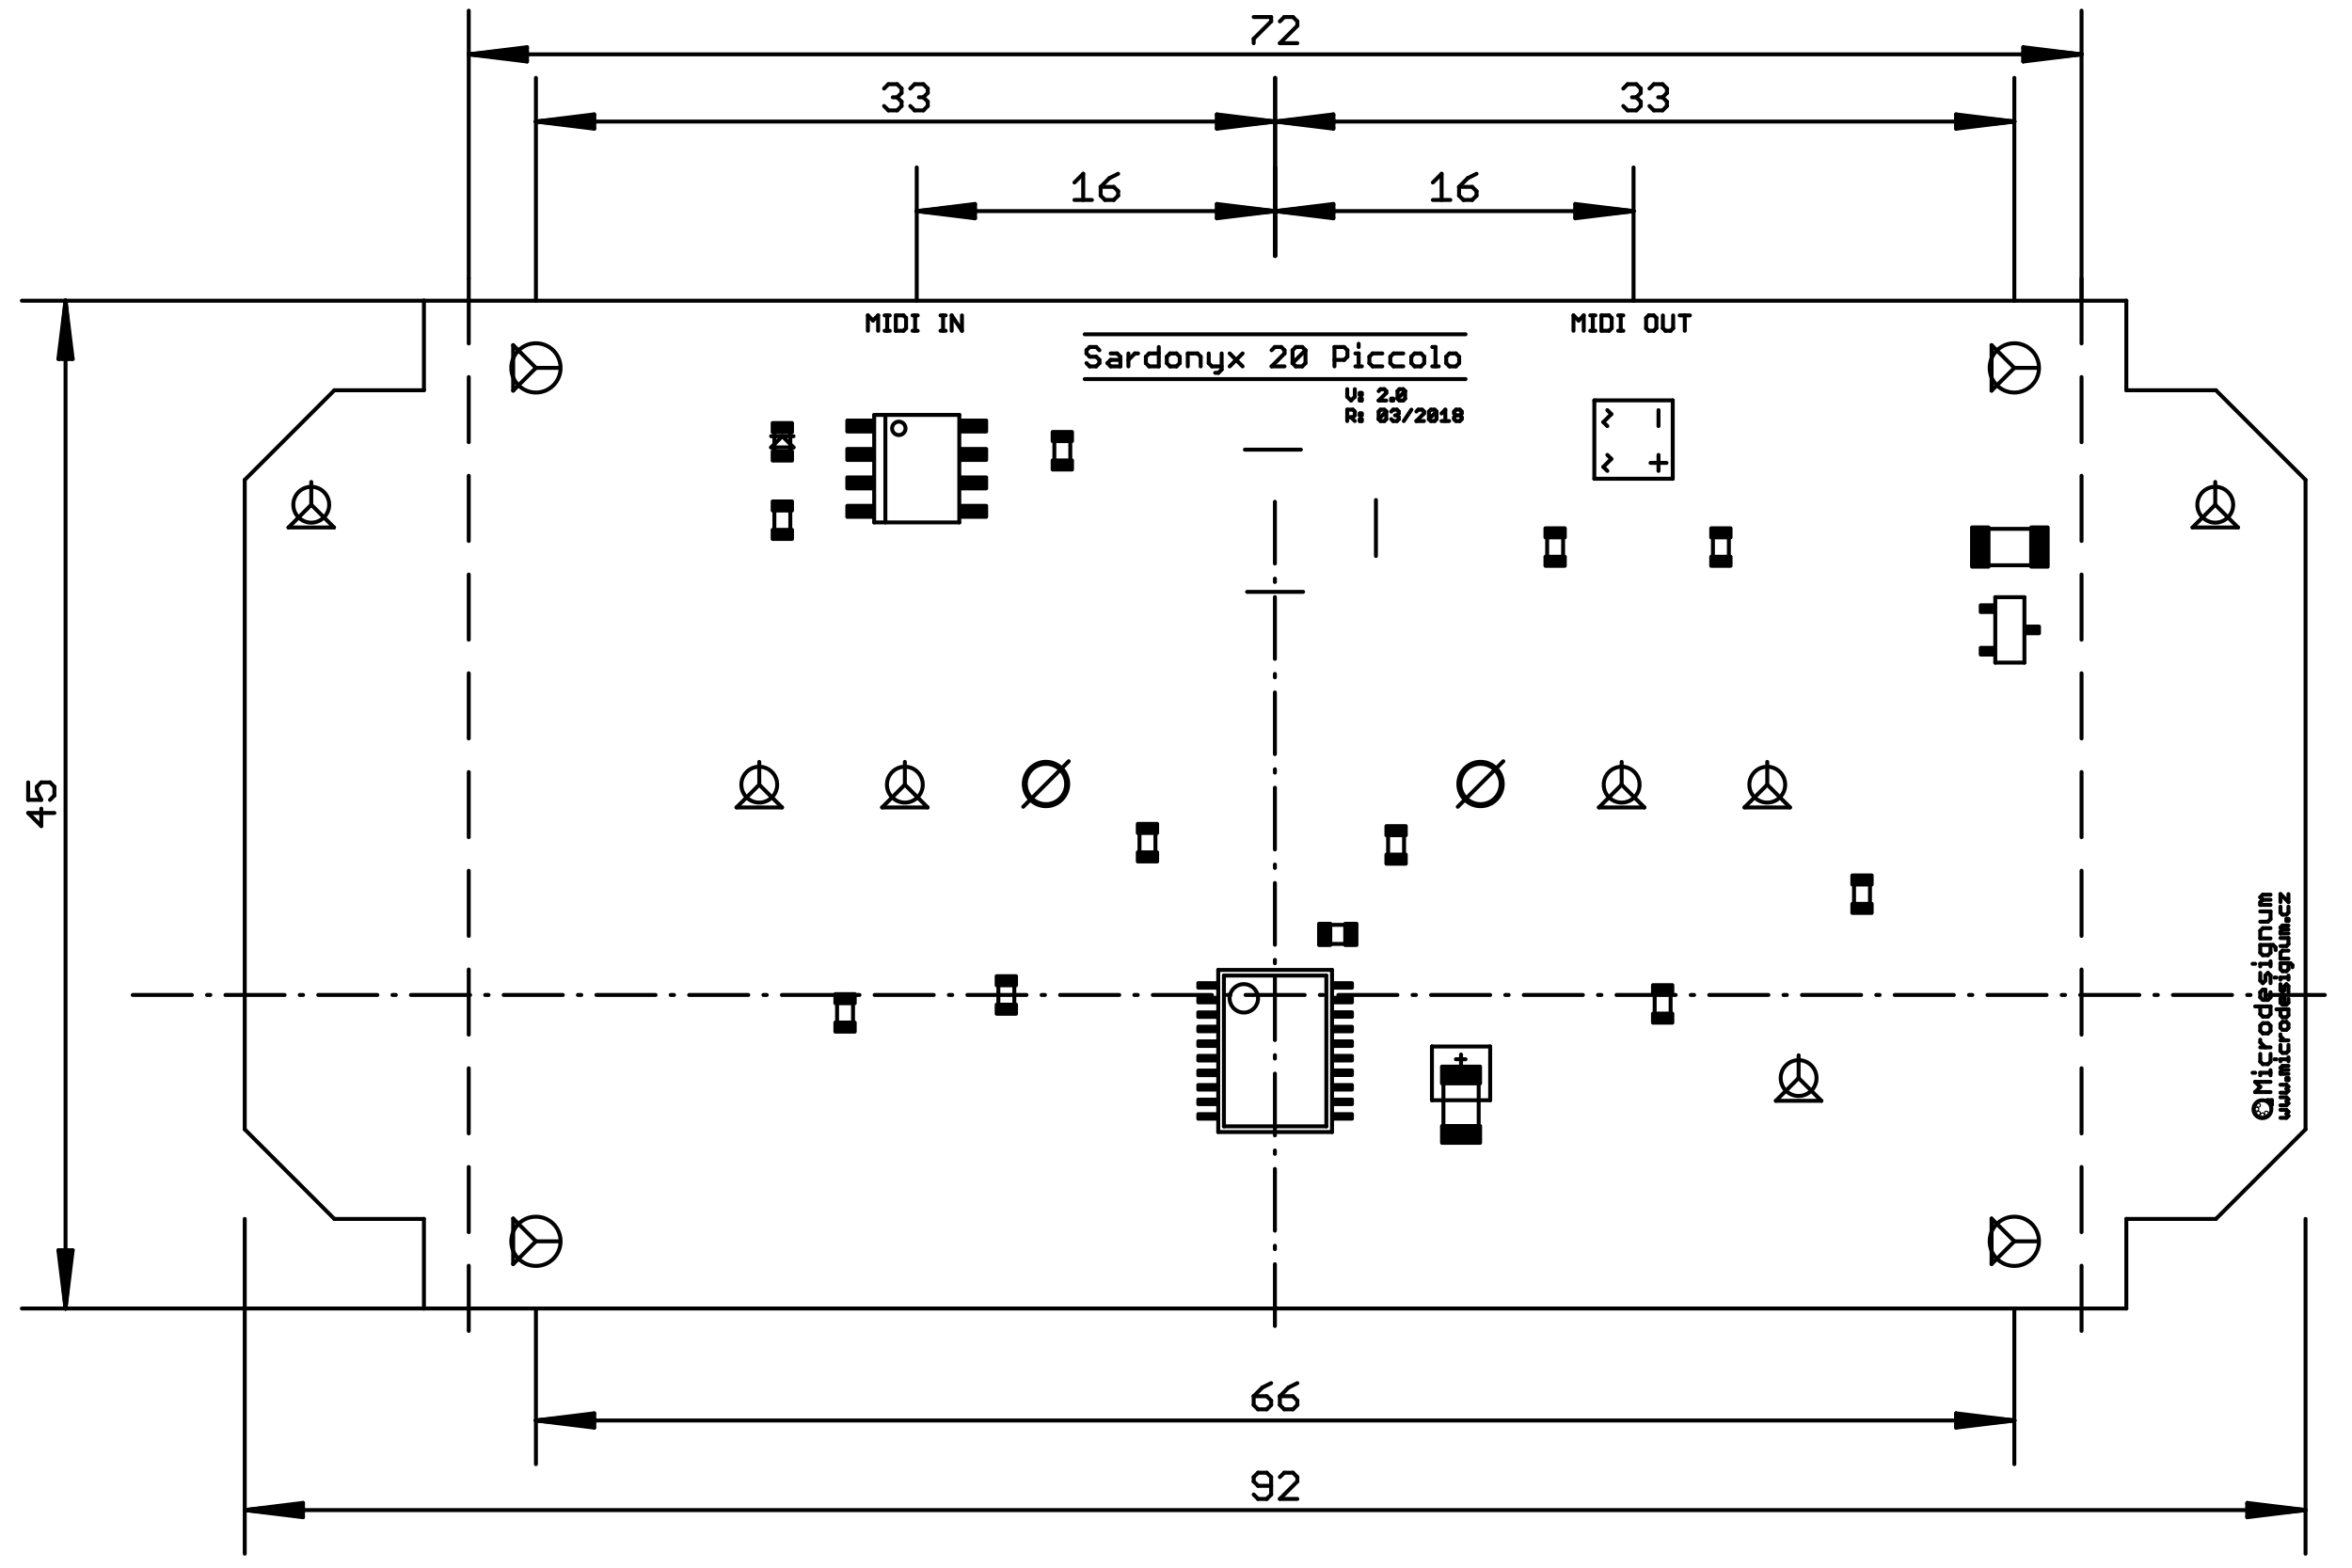 <?xml version="1.0" encoding="UTF-8"?>
<!DOCTYPE svg PUBLIC "-//W3C//DTD SVG 1.1//EN" "http://www.w3.org/Graphics/SVG/1.1/DTD/svg11.dtd">
<!-- Creator: CorelDRAW 2017 -->
<svg xmlns="http://www.w3.org/2000/svg" xml:space="preserve" width="105mm" height="70mm" version="1.1" style="shape-rendering:geometricPrecision; text-rendering:geometricPrecision; image-rendering:optimizeQuality; fill-rule:evenodd; clip-rule:evenodd"
viewBox="0 0 10500 7000"
 xmlns:xlink="http://www.w3.org/1999/xlink">
 <defs>
  <style type="text/css">
   <![CDATA[
    .str1 {stroke:black;stroke-width:17.63;stroke-linecap:round;stroke-miterlimit:10}
    .str0 {stroke:black;stroke-width:17.63;stroke-linecap:round;stroke-linejoin:round;stroke-miterlimit:10}
    .fil0 {fill:none;fill-rule:nonzero}
    .fil1 {fill:black;fill-rule:nonzero}
   ]]>
  </style>
 </defs>
 <g id="Vrstva_x0020_1">
  <g id="_1861980498512">
   <line class="fil0 str0" x1="1892.57" y1="5842.68" x2="9492.57" y2= "5842.68" />
   <line class="fil0 str0" x1="9492.57" y1="5842.68" x2="9492.57" y2= "5442.69" />
   <line class="fil0 str0" x1="9492.57" y1="1742.7" x2="9492.57" y2= "1342.68" />
   <line class="fil0 str0" x1="9492.57" y1="1342.68" x2="1892.57" y2= "1342.68" />
   <line class="fil0 str0" x1="1892.57" y1="1342.68" x2="1892.57" y2= "1742.7" />
   <line class="fil0 str0" x1="1892.57" y1="5442.69" x2="1892.57" y2= "5842.68" />
   <line class="fil0 str0" x1="592.57" y1="4442.7" x2="856.57" y2= "4442.7" />
   <line class="fil0 str0" x1="924.07" y1="4442.7" x2="939.08" y2= "4442.7" />
   <line class="fil0 str0" x1="1006.57" y1="4442.7" x2="1270.58" y2= "4442.7" />
   <line class="fil0 str0" x1="1338.07" y1="4442.7" x2="1353.08" y2= "4442.7" />
   <line class="fil0 str0" x1="1420.58" y1="4442.7" x2="1684.57" y2= "4442.7" />
   <line class="fil0 str0" x1="1752.08" y1="4442.7" x2="1767.07" y2= "4442.7" />
   <line class="fil0 str0" x1="1834.58" y1="4442.7" x2="2098.57" y2= "4442.7" />
   <line class="fil0 str0" x1="2166.07" y1="4442.7" x2="2181.08" y2= "4442.7" />
   <line class="fil0 str0" x1="2248.57" y1="4442.7" x2="2512.58" y2= "4442.7" />
   <line class="fil0 str0" x1="2580.07" y1="4442.7" x2="2595.08" y2= "4442.7" />
   <line class="fil0 str0" x1="2662.57" y1="4442.7" x2="2926.58" y2= "4442.7" />
   <line class="fil0 str0" x1="2994.06" y1="4442.7" x2="3009.06" y2= "4442.7" />
   <line class="fil0 str0" x1="3076.58" y1="4442.7" x2="3340.56" y2= "4442.7" />
   <line class="fil0 str0" x1="3408.08" y1="4442.7" x2="3423.08" y2= "4442.7" />
   <line class="fil0 str0" x1="3490.56" y1="4442.7" x2="3754.58" y2= "4442.7" />
   <line class="fil0 str0" x1="3822.07" y1="4442.7" x2="3837.1" y2= "4442.7" />
   <line class="fil0 str0" x1="3904.58" y1="4442.7" x2="4168.57" y2= "4442.7" />
   <line class="fil0 str0" x1="4236.09" y1="4442.7" x2="4251.08" y2= "4442.7" />
   <line class="fil0 str0" x1="4318.57" y1="4442.7" x2="4582.59" y2= "4442.7" />
   <line class="fil0 str0" x1="4650.07" y1="4442.7" x2="4665.06" y2= "4442.7" />
   <line class="fil0 str0" x1="4732.55" y1="4442.7" x2="4996.57" y2= "4442.7" />
   <line class="fil0 str0" x1="5064.06" y1="4442.7" x2="5079.08" y2= "4442.7" />
   <line class="fil0 str0" x1="5146.57" y1="4442.7" x2="5410.58" y2= "4442.7" />
   <line class="fil0 str0" x1="5478.07" y1="4442.7" x2="5493.06" y2= "4442.7" />
   <line class="fil0 str0" x1="5560.58" y1="4442.7" x2="5824.56" y2= "4442.7" />
   <line class="fil0 str0" x1="5892.05" y1="4442.7" x2="5907.04" y2= "4442.7" />
   <line class="fil0 str0" x1="5974.57" y1="4442.7" x2="6238.55" y2= "4442.7" />
   <line class="fil0 str0" x1="6306.07" y1="4442.7" x2="6321.06" y2= "4442.7" />
   <line class="fil0 str0" x1="6388.55" y1="4442.7" x2="6652.57" y2= "4442.7" />
   <line class="fil0 str0" x1="6720.06" y1="4442.7" x2="6735.08" y2= "4442.7" />
   <line class="fil0 str0" x1="6802.57" y1="4442.7" x2="7066.55" y2= "4442.7" />
   <line class="fil0 str0" x1="7134.08" y1="4442.7" x2="7149.07" y2= "4442.7" />
   <line class="fil0 str0" x1="7216.56" y1="4442.7" x2="7480.57" y2= "4442.7" />
   <line class="fil0 str0" x1="7548.06" y1="4442.7" x2="7563.05" y2= "4442.7" />
   <line class="fil0 str0" x1="7630.58" y1="4442.7" x2="7894.56" y2= "4442.7" />
   <line class="fil0 str0" x1="7962.05" y1="4442.7" x2="7977.07" y2= "4442.7" />
   <line class="fil0 str0" x1="8044.56" y1="4442.7" x2="8308.58" y2= "4442.7" />
   <line class="fil0 str0" x1="8376.07" y1="4442.7" x2="8391.06" y2= "4442.7" />
   <line class="fil0 str0" x1="8458.58" y1="4442.7" x2="8722.56" y2= "4442.7" />
   <line class="fil0 str0" x1="8790.09" y1="4442.7" x2="8805.08" y2= "4442.7" />
   <line class="fil0 str0" x1="8872.56" y1="4442.7" x2="9136.55" y2= "4442.7" />
   <line class="fil0 str0" x1="9204.07" y1="4442.7" x2="9219.06" y2= "4442.7" />
   <line class="fil0 str0" x1="9286.55" y1="4442.7" x2="9550.57" y2= "4442.7" />
   <line class="fil0 str0" x1="9618.05" y1="4442.7" x2="9633.08" y2= "4442.7" />
   <line class="fil0 str0" x1="9700.57" y1="4442.7" x2="9964.55" y2= "4442.7" />
   <line class="fil0 str0" x1="10032.07" y1="4442.7" x2="10047.07" y2= "4442.7" />
   <line class="fil0 str0" x1="10114.55" y1="4442.7" x2="10378.57" y2= "4442.7" />
   <line class="fil0 str0" x1="5691.57" y1="5920.69" x2="5691.57" y2= "5645.12" />
   <line class="fil0 str0" x1="5691.57" y1="5577.63" x2="5691.57" y2= "5562.62" />
   <line class="fil0 str0" x1="5691.57" y1="5495.13" x2="5691.57" y2= "5219.58" />
   <line class="fil0 str0" x1="5691.57" y1="5152.09" x2="5691.57" y2= "5137.08" />
   <line class="fil0 str0" x1="5691.57" y1="5069.58" x2="5691.57" y2= "4794.03" />
   <line class="fil0 str0" x1="5691.57" y1="4726.52" x2="5691.57" y2= "4711.53" />
   <line class="fil0 str0" x1="5691.57" y1="4644.03" x2="5691.57" y2= "4368.48" />
   <line class="fil0 str0" x1="5691.57" y1="4300.97" x2="5691.57" y2= "4285.98" />
   <line class="fil0 str0" x1="5691.57" y1="4218.48" x2="5691.57" y2= "3942.9" />
   <line class="fil0 str0" x1="5691.57" y1="3875.42" x2="5691.57" y2= "3860.42" />
   <line class="fil0 str0" x1="5691.57" y1="3792.9" x2="5691.57" y2= "3517.35" />
   <line class="fil0 str0" x1="5691.57" y1="3449.86" x2="5691.57" y2= "3434.87" />
   <line class="fil0 str0" x1="5691.57" y1="3367.35" x2="5691.57" y2= "3091.83" />
   <line class="fil0 str0" x1="5691.57" y1="3024.3" x2="5691.57" y2= "3009.31" />
   <line class="fil0 str0" x1="5691.57" y1="2941.83" x2="5691.57" y2= "2666.27" />
   <line class="fil0 str0" x1="5691.57" y1="2598.75" x2="5691.57" y2= "2583.76" />
   <line class="fil0 str0" x1="5691.57" y1="2516.27" x2="5691.57" y2= "2240.68" />
   <line class="fil0 str0" x1="2092.58" y1="1242.67" x2="2092.58" y2= "1533.61" />
   <line class="fil0 str0" x1="2092.58" y1="1683.61" x2="2092.58" y2= "1974.51" />
   <line class="fil0 str0" x1="2092.58" y1="2124.51" x2="2092.58" y2= "2415.41" />
   <line class="fil0 str0" x1="2092.58" y1="2565.41" x2="2092.58" y2= "2856.35" />
   <line class="fil0 str0" x1="2092.58" y1="3006.31" x2="2092.58" y2= "3297.25" />
   <line class="fil0 str0" x1="2092.58" y1="3447.25" x2="2092.58" y2= "3738.15" />
   <line class="fil0 str0" x1="2092.58" y1="3888.15" x2="2092.58" y2= "4179.05" />
   <line class="fil0 str0" x1="2092.58" y1="4329.05" x2="2092.58" y2= "4619.97" />
   <line class="fil0 str0" x1="2092.58" y1="4769.97" x2="2092.58" y2= "5060.87" />
   <line class="fil0 str0" x1="2092.58" y1="5210.87" x2="2092.58" y2= "5501.78" />
   <line class="fil0 str0" x1="2092.58" y1="5651.78" x2="2092.58" y2= "5942.68" />
   <line class="fil0 str0" x1="9292.58" y1="1242.67" x2="9292.58" y2= "1533.61" />
   <line class="fil0 str0" x1="9292.58" y1="1683.61" x2="9292.58" y2= "1974.51" />
   <line class="fil0 str0" x1="9292.58" y1="2124.51" x2="9292.58" y2= "2415.41" />
   <line class="fil0 str0" x1="9292.58" y1="2565.41" x2="9292.58" y2= "2856.35" />
   <line class="fil0 str0" x1="9292.58" y1="3006.31" x2="9292.58" y2= "3297.25" />
   <line class="fil0 str0" x1="9292.58" y1="3447.25" x2="9292.58" y2= "3738.15" />
   <line class="fil0 str0" x1="9292.58" y1="3888.15" x2="9292.58" y2= "4179.05" />
   <line class="fil0 str0" x1="9292.58" y1="4329.05" x2="9292.58" y2= "4619.97" />
   <line class="fil0 str0" x1="9292.58" y1="4769.97" x2="9292.58" y2= "5060.87" />
   <line class="fil0 str0" x1="9292.58" y1="5210.87" x2="9292.58" y2= "5501.78" />
   <line class="fil0 str0" x1="9292.58" y1="5651.78" x2="9292.58" y2= "5942.68" />
   <line class="fil0 str0" x1="1892.57" y1="1742.7" x2="1492.58" y2= "1742.7" />
   <line class="fil0 str0" x1="1092.58" y1="2142.71" x2="1092.58" y2= "5042.7" />
   <line class="fil0 str0" x1="1492.58" y1="5442.69" x2="1892.57" y2= "5442.69" />
   <line class="fil0 str0" x1="9492.57" y1="1742.7" x2="9892.55" y2= "1742.7" />
   <line class="fil0 str0" x1="4908.06" y1="1563.84" x2="4893.66" y2= "1549.45" />
   <line class="fil0 str0" x1="4893.66" y1="1549.45" x2="4864.84" y2= "1549.45" />
   <line class="fil0 str0" x1="4864.84" y1="1549.45" x2="4850.45" y2= "1563.84" />
   <line class="fil0 str0" x1="4850.45" y1="1563.84" x2="4850.45" y2= "1578.27" />
   <line class="fil0 str0" x1="4850.45" y1="1578.27" x2="4864.84" y2= "1592.66" />
   <line class="fil0 str0" x1="4864.84" y1="1592.66" x2="4893.66" y2= "1592.66" />
   <line class="fil0 str0" x1="4893.66" y1="1592.66" x2="4908.06" y2= "1607.06" />
   <line class="fil0 str0" x1="4908.06" y1="1607.06" x2="4908.06" y2= "1621.48" />
   <line class="fil0 str0" x1="4908.06" y1="1621.48" x2="4893.66" y2= "1635.88" />
   <line class="fil0 str0" x1="4893.66" y1="1635.88" x2="4864.84" y2= "1635.88" />
   <line class="fil0 str0" x1="4864.84" y1="1635.88" x2="4850.45" y2= "1621.48" />
   <line class="fil0 str0" x1="4958.4" y1="1578.27" x2="4987.19" y2= "1578.27" />
   <line class="fil0 str0" x1="4987.19" y1="1578.27" x2="5001.61" y2= "1592.66" />
   <line class="fil0 str0" x1="5001.61" y1="1592.66" x2="5001.61" y2= "1635.88" />
   <line class="fil0 str0" x1="5001.61" y1="1635.88" x2="4958.4" y2= "1635.88" />
   <line class="fil0 str0" x1="4958.4" y1="1635.88" x2="4943.97" y2= "1621.48" />
   <line class="fil0 str0" x1="4943.97" y1="1621.48" x2="4958.4" y2= "1607.06" />
   <line class="fil0 str0" x1="4958.4" y1="1607.06" x2="5001.61" y2= "1607.06" />
   <line class="fil0 str0" x1="5037.53" y1="1635.88" x2="5037.53" y2= "1578.27" />
   <line class="fil0 str0" x1="5037.53" y1="1607.06" x2="5066.35" y2= "1578.27" />
   <line class="fil0 str0" x1="5066.35" y1="1578.27" x2="5080.74" y2= "1578.27" />
   <line class="fil0 str0" x1="5173.14" y1="1549.45" x2="5173.14" y2= "1635.88" />
   <line class="fil0 str0" x1="5173.14" y1="1635.88" x2="5129.92" y2= "1635.88" />
   <line class="fil0 str0" x1="5129.92" y1="1635.88" x2="5115.49" y2= "1621.48" />
   <line class="fil0 str0" x1="5115.49" y1="1621.48" x2="5115.49" y2= "1592.66" />
   <line class="fil0 str0" x1="5115.49" y1="1592.66" x2="5129.92" y2= "1578.27" />
   <line class="fil0 str0" x1="5129.92" y1="1578.27" x2="5173.14" y2= "1578.27" />
   <line class="fil0 str0" x1="5223.44" y1="1635.88" x2="5252.26" y2= "1635.88" />
   <line class="fil0 str0" x1="5252.26" y1="1635.88" x2="5266.66" y2= "1621.48" />
   <line class="fil0 str0" x1="5266.66" y1="1621.48" x2="5266.66" y2= "1592.66" />
   <line class="fil0 str0" x1="5266.66" y1="1592.66" x2="5252.26" y2= "1578.27" />
   <line class="fil0 str0" x1="5252.26" y1="1578.27" x2="5223.44" y2= "1578.27" />
   <line class="fil0 str0" x1="5223.44" y1="1578.27" x2="5209.05" y2= "1592.66" />
   <line class="fil0 str0" x1="5209.05" y1="1592.66" x2="5209.05" y2= "1621.48" />
   <line class="fil0 str0" x1="5209.05" y1="1621.48" x2="5223.44" y2= "1635.88" />
   <line class="fil0 str0" x1="5302.6" y1="1635.88" x2="5302.6" y2= "1578.27" />
   <line class="fil0 str0" x1="5302.6" y1="1578.27" x2="5345.81" y2= "1578.27" />
   <line class="fil0 str0" x1="5345.81" y1="1578.27" x2="5360.2" y2= "1592.66" />
   <line class="fil0 str0" x1="5360.2" y1="1592.66" x2="5360.2" y2= "1635.88" />
   <line class="fil0 str0" x1="5396.15" y1="1578.27" x2="5396.15" y2= "1621.48" />
   <line class="fil0 str0" x1="5396.15" y1="1621.48" x2="5410.54" y2= "1635.88" />
   <line class="fil0 str0" x1="5410.54" y1="1635.88" x2="5453.76" y2= "1635.88" />
   <line class="fil0 str0" x1="5453.76" y1="1578.27" x2="5453.76" y2= "1650.27" />
   <line class="fil0 str0" x1="5453.76" y1="1650.27" x2="5439.37" y2= "1664.7" />
   <line class="fil0 str0" x1="5439.37" y1="1664.7" x2="5424.94" y2= "1664.7" />
   <line class="fil0 str0" x1="5489.71" y1="1578.27" x2="5547.32" y2= "1635.88" />
   <line class="fil0 str0" x1="5489.71" y1="1635.88" x2="5547.32" y2= "1578.27" />
   <line class="fil0 str0" x1="5734.43" y1="1635.88" x2="5676.79" y2= "1635.88" />
   <line class="fil0 str0" x1="5676.79" y1="1635.88" x2="5734.43" y2= "1578.27" />
   <line class="fil0 str0" x1="5734.43" y1="1578.27" x2="5734.43" y2= "1563.84" />
   <line class="fil0 str0" x1="5734.43" y1="1563.84" x2="5720.04" y2= "1549.45" />
   <line class="fil0 str0" x1="5720.04" y1="1549.45" x2="5691.21" y2= "1549.45" />
   <line class="fil0 str0" x1="5691.21" y1="1549.45" x2="5676.79" y2= "1563.84" />
   <line class="fil0 str0" x1="5770.34" y1="1621.48" x2="5770.34" y2= "1563.84" />
   <line class="fil0 str0" x1="5770.34" y1="1563.84" x2="5784.77" y2= "1549.45" />
   <line class="fil0 str0" x1="5784.77" y1="1549.45" x2="5813.56" y2= "1549.45" />
   <line class="fil0 str0" x1="5813.56" y1="1549.45" x2="5827.99" y2= "1563.84" />
   <line class="fil0 str0" x1="5827.99" y1="1563.84" x2="5827.99" y2= "1621.48" />
   <line class="fil0 str0" x1="5827.99" y1="1621.48" x2="5813.56" y2= "1635.88" />
   <line class="fil0 str0" x1="5813.56" y1="1635.88" x2="5784.77" y2= "1635.88" />
   <line class="fil0 str0" x1="5784.77" y1="1635.88" x2="5770.34" y2= "1621.48" />
   <line class="fil0 str0" x1="5770.34" y1="1621.48" x2="5827.99" y2= "1563.84" />
   <line class="fil0 str0" x1="5957.46" y1="1635.88" x2="5957.46" y2= "1549.45" />
   <line class="fil0 str0" x1="5957.46" y1="1549.45" x2="6000.67" y2= "1549.45" />
   <line class="fil0 str0" x1="6000.67" y1="1549.45" x2="6015.06" y2= "1563.84" />
   <line class="fil0 str0" x1="6015.06" y1="1563.84" x2="6015.06" y2= "1592.66" />
   <line class="fil0 str0" x1="6015.06" y1="1592.66" x2="6000.67" y2= "1607.06" />
   <line class="fil0 str0" x1="6000.67" y1="1607.06" x2="5957.46" y2= "1607.06" />
   <line class="fil0 str0" x1="6051.01" y1="1578.27" x2="6065.41" y2= "1578.27" />
   <line class="fil0 str0" x1="6065.41" y1="1578.27" x2="6065.41" y2= "1635.88" />
   <line class="fil0 str0" x1="6051.01" y1="1635.88" x2="6079.8" y2= "1635.88" />
   <line class="fil0 str0" x1="6065.41" y1="1535.05" x2="6065.41" y2= "1549.45" />
   <line class="fil0 str0" x1="6170.99" y1="1578.27" x2="6127.78" y2= "1578.27" />
   <line class="fil0 str0" x1="6127.78" y1="1578.27" x2="6113.38" y2= "1592.66" />
   <line class="fil0 str0" x1="6113.38" y1="1592.66" x2="6113.38" y2= "1621.48" />
   <line class="fil0 str0" x1="6113.38" y1="1621.48" x2="6127.78" y2= "1635.88" />
   <line class="fil0 str0" x1="6127.78" y1="1635.88" x2="6170.99" y2= "1635.88" />
   <line class="fil0 str0" x1="6264.55" y1="1578.27" x2="6221.33" y2= "1578.27" />
   <line class="fil0 str0" x1="6221.33" y1="1578.27" x2="6206.91" y2= "1592.66" />
   <line class="fil0 str0" x1="6206.91" y1="1592.66" x2="6206.91" y2= "1621.48" />
   <line class="fil0 str0" x1="6206.91" y1="1621.48" x2="6221.33" y2= "1635.88" />
   <line class="fil0 str0" x1="6221.33" y1="1635.88" x2="6264.55" y2= "1635.88" />
   <line class="fil0 str0" x1="6314.89" y1="1635.88" x2="6343.68" y2= "1635.88" />
   <line class="fil0 str0" x1="6343.68" y1="1635.88" x2="6358.11" y2= "1621.48" />
   <line class="fil0 str0" x1="6358.11" y1="1621.48" x2="6358.11" y2= "1592.66" />
   <line class="fil0 str0" x1="6358.11" y1="1592.66" x2="6343.68" y2= "1578.27" />
   <line class="fil0 str0" x1="6343.68" y1="1578.27" x2="6314.89" y2= "1578.27" />
   <line class="fil0 str0" x1="6314.89" y1="1578.27" x2="6300.46" y2= "1592.66" />
   <line class="fil0 str0" x1="6300.46" y1="1592.66" x2="6300.46" y2= "1621.48" />
   <line class="fil0 str0" x1="6300.46" y1="1621.48" x2="6314.89" y2= "1635.88" />
   <line class="fil0 str0" x1="6394.02" y1="1549.45" x2="6408.45" y2= "1549.45" />
   <line class="fil0 str0" x1="6408.45" y1="1549.45" x2="6408.45" y2= "1635.88" />
   <line class="fil0 str0" x1="6394.02" y1="1635.88" x2="6422.84" y2= "1635.88" />
   <line class="fil0 str0" x1="6470.82" y1="1635.88" x2="6499.61" y2= "1635.88" />
   <line class="fil0 str0" x1="6499.61" y1="1635.88" x2="6514.03" y2= "1621.48" />
   <line class="fil0 str0" x1="6514.03" y1="1621.48" x2="6514.03" y2= "1592.66" />
   <line class="fil0 str0" x1="6514.03" y1="1592.66" x2="6499.61" y2= "1578.27" />
   <line class="fil0 str0" x1="6499.61" y1="1578.27" x2="6470.82" y2= "1578.27" />
   <line class="fil0 str0" x1="6470.82" y1="1578.27" x2="6456.39" y2= "1592.66" />
   <line class="fil0 str0" x1="6456.39" y1="1592.66" x2="6456.39" y2= "1621.48" />
   <line class="fil0 str0" x1="6456.39" y1="1621.48" x2="6470.82" y2= "1635.88" />
   <line class="fil0 str0" x1="10292.57" y1="2142.71" x2="10292.57" y2= "5042.7" />
   <line class="fil0 str0" x1="9892.55" y1="5442.69" x2="9492.57" y2= "5442.69" />
   <line class="fil0 str0" x1="4842.58" y1="1492.68" x2="6542.57" y2= "1492.68" />
   <line class="fil0 str0" x1="4842.58" y1="1692.71" x2="6542.57" y2= "1692.71" />
   <line class="fil0 str0" x1="6014.39" y1="1737.72" x2="6014.39" y2= "1771.63" />
   <line class="fil0 str0" x1="6014.39" y1="1771.63" x2="6031.36" y2= "1788.56" />
   <line class="fil0 str0" x1="6031.36" y1="1788.56" x2="6048.3" y2= "1771.63" />
   <line class="fil0 str0" x1="6048.3" y1="1771.63" x2="6048.3" y2= "1737.72" />
   <line class="fil0 str0" x1="6070.52" y1="1754.66" x2="6079.02" y2= "1754.66" />
   <line class="fil0 str0" x1="6079.02" y1="1754.66" x2="6079.02" y2= "1763.16" />
   <line class="fil0 str0" x1="6079.02" y1="1763.16" x2="6070.52" y2= "1763.16" />
   <line class="fil0 str0" x1="6070.52" y1="1763.16" x2="6070.52" y2= "1754.66" />
   <line class="fil0 str0" x1="6070.52" y1="1780.09" x2="6079.02" y2= "1780.09" />
   <line class="fil0 str0" x1="6079.02" y1="1780.09" x2="6079.02" y2= "1788.56" />
   <line class="fil0 str0" x1="6079.02" y1="1788.56" x2="6070.52" y2= "1788.56" />
   <line class="fil0 str0" x1="6070.52" y1="1788.56" x2="6070.52" y2= "1780.09" />
   <line class="fil0 str0" x1="6188.63" y1="1788.56" x2="6154.73" y2= "1788.56" />
   <line class="fil0 str0" x1="6154.73" y1="1788.56" x2="6188.63" y2= "1754.66" />
   <line class="fil0 str0" x1="6188.63" y1="1754.66" x2="6188.63" y2= "1746.23" />
   <line class="fil0 str0" x1="6188.63" y1="1746.23" x2="6180.16" y2= "1737.72" />
   <line class="fil0 str0" x1="6180.16" y1="1737.72" x2="6163.2" y2= "1737.72" />
   <line class="fil0 str0" x1="6163.2" y1="1737.72" x2="6154.73" y2= "1746.23" />
   <line class="fil0 str0" x1="6210.86" y1="1788.56" x2="6210.86" y2= "1780.09" />
   <line class="fil0 str0" x1="6210.86" y1="1780.09" x2="6219.32" y2= "1780.09" />
   <line class="fil0 str0" x1="6219.32" y1="1780.09" x2="6219.32" y2= "1788.56" />
   <line class="fil0 str0" x1="6219.32" y1="1788.56" x2="6210.86" y2= "1788.56" />
   <line class="fil0 str0" x1="6238.9" y1="1780.09" x2="6238.9" y2= "1746.23" />
   <line class="fil0 str0" x1="6238.9" y1="1746.23" x2="6247.4" y2= "1737.72" />
   <line class="fil0 str0" x1="6247.4" y1="1737.72" x2="6264.34" y2= "1737.72" />
   <line class="fil0 str0" x1="6264.34" y1="1737.72" x2="6272.8" y2= "1746.23" />
   <line class="fil0 str0" x1="6272.8" y1="1746.23" x2="6272.8" y2= "1780.09" />
   <line class="fil0 str0" x1="6272.8" y1="1780.09" x2="6264.34" y2= "1788.56" />
   <line class="fil0 str0" x1="6264.34" y1="1788.56" x2="6247.4" y2= "1788.56" />
   <line class="fil0 str0" x1="6247.4" y1="1788.56" x2="6238.9" y2= "1780.09" />
   <line class="fil0 str0" x1="6238.9" y1="1780.09" x2="6272.8" y2= "1746.23" />
   <line class="fil0 str0" x1="6014.39" y1="1880.03" x2="6014.39" y2= "1829.16" />
   <line class="fil0 str0" x1="6014.39" y1="1829.16" x2="6039.83" y2= "1829.16" />
   <line class="fil0 str0" x1="6039.83" y1="1829.16" x2="6048.3" y2= "1837.63" />
   <line class="fil0 str0" x1="6048.3" y1="1837.63" x2="6048.3" y2= "1854.6" />
   <line class="fil0 str0" x1="6048.3" y1="1854.6" x2="6039.83" y2= "1863.07" />
   <line class="fil0 str0" x1="6039.83" y1="1863.07" x2="6014.39" y2= "1863.07" />
   <line class="fil0 str0" x1="6031.36" y1="1863.07" x2="6048.3" y2= "1880.03" />
   <line class="fil0 str0" x1="6070.52" y1="1846.13" x2="6079.02" y2= "1846.13" />
   <line class="fil0 str0" x1="6079.02" y1="1846.13" x2="6079.02" y2= "1854.6" />
   <line class="fil0 str0" x1="6079.02" y1="1854.6" x2="6070.52" y2= "1854.6" />
   <line class="fil0 str0" x1="6070.52" y1="1854.6" x2="6070.52" y2= "1846.13" />
   <line class="fil0 str0" x1="6070.52" y1="1871.53" x2="6079.02" y2= "1871.53" />
   <line class="fil0 str0" x1="6079.02" y1="1871.53" x2="6079.02" y2= "1880.03" />
   <line class="fil0 str0" x1="6079.02" y1="1880.03" x2="6070.52" y2= "1880.03" />
   <line class="fil0 str0" x1="6070.52" y1="1880.03" x2="6070.52" y2= "1871.53" />
   <line class="fil0 str0" x1="6154.73" y1="1871.53" x2="6154.73" y2= "1837.63" />
   <line class="fil0 str0" x1="6154.73" y1="1837.63" x2="6163.2" y2= "1829.16" />
   <line class="fil0 str0" x1="6163.2" y1="1829.16" x2="6180.16" y2= "1829.16" />
   <line class="fil0 str0" x1="6180.16" y1="1829.16" x2="6188.63" y2= "1837.63" />
   <line class="fil0 str0" x1="6188.63" y1="1837.63" x2="6188.63" y2= "1871.53" />
   <line class="fil0 str0" x1="6188.63" y1="1871.53" x2="6180.16" y2= "1880.03" />
   <line class="fil0 str0" x1="6180.16" y1="1880.03" x2="6163.2" y2= "1880.03" />
   <line class="fil0 str0" x1="6163.2" y1="1880.03" x2="6154.73" y2= "1871.53" />
   <line class="fil0 str0" x1="6154.73" y1="1871.53" x2="6188.63" y2= "1837.63" />
   <line class="fil0 str0" x1="6210.86" y1="1837.63" x2="6219.32" y2= "1829.16" />
   <line class="fil0 str0" x1="6219.32" y1="1829.16" x2="6236.29" y2= "1829.16" />
   <line class="fil0 str0" x1="6236.29" y1="1829.16" x2="6244.76" y2= "1837.63" />
   <line class="fil0 str0" x1="6244.76" y1="1837.63" x2="6244.76" y2= "1846.13" />
   <line class="fil0 str0" x1="6244.76" y1="1846.13" x2="6236.29" y2= "1854.6" />
   <line class="fil0 str0" x1="6236.29" y1="1854.6" x2="6227.79" y2= "1854.6" />
   <line class="fil0 str0" x1="6236.29" y1="1854.6" x2="6244.76" y2= "1863.07" />
   <line class="fil0 str0" x1="6244.76" y1="1863.07" x2="6244.76" y2= "1871.53" />
   <line class="fil0 str0" x1="6244.76" y1="1871.53" x2="6236.29" y2= "1880.03" />
   <line class="fil0 str0" x1="6236.29" y1="1880.03" x2="6219.32" y2= "1880.03" />
   <line class="fil0 str0" x1="6219.32" y1="1880.03" x2="6210.86" y2= "1871.53" />
   <line class="fil0 str0" x1="6266.98" y1="1880.03" x2="6300.89" y2= "1829.16" />
   <line class="fil0 str0" x1="6357.01" y1="1880.03" x2="6323.15" y2= "1880.03" />
   <line class="fil0 str0" x1="6323.15" y1="1880.03" x2="6357.01" y2= "1846.13" />
   <line class="fil0 str0" x1="6357.01" y1="1846.13" x2="6357.01" y2= "1837.63" />
   <line class="fil0 str0" x1="6357.01" y1="1837.63" x2="6348.55" y2= "1829.16" />
   <line class="fil0 str0" x1="6348.55" y1="1829.16" x2="6331.58" y2= "1829.16" />
   <line class="fil0 str0" x1="6331.58" y1="1829.16" x2="6323.15" y2= "1837.63" />
   <line class="fil0 str0" x1="6379.27" y1="1871.53" x2="6379.27" y2= "1837.63" />
   <line class="fil0 str0" x1="6379.27" y1="1837.63" x2="6387.7" y2= "1829.16" />
   <line class="fil0 str0" x1="6387.7" y1="1829.16" x2="6404.67" y2= "1829.16" />
   <line class="fil0 str0" x1="6404.67" y1="1829.16" x2="6413.14" y2= "1837.63" />
   <line class="fil0 str0" x1="6413.14" y1="1837.63" x2="6413.14" y2= "1871.53" />
   <line class="fil0 str0" x1="6413.14" y1="1871.53" x2="6404.67" y2= "1880.03" />
   <line class="fil0 str0" x1="6404.67" y1="1880.03" x2="6387.7" y2= "1880.03" />
   <line class="fil0 str0" x1="6387.7" y1="1880.03" x2="6379.27" y2= "1871.53" />
   <line class="fil0 str0" x1="6379.27" y1="1871.53" x2="6413.14" y2= "1837.63" />
   <line class="fil0 str0" x1="6435.4" y1="1846.13" x2="6452.33" y2= "1829.16" />
   <line class="fil0 str0" x1="6452.33" y1="1829.16" x2="6452.33" y2= "1880.03" />
   <line class="fil0 str0" x1="6435.4" y1="1880.03" x2="6469.27" y2= "1880.03" />
   <line class="fil0 str0" x1="6491.53" y1="1837.63" x2="6499.99" y2= "1829.16" />
   <line class="fil0 str0" x1="6499.99" y1="1829.16" x2="6516.93" y2= "1829.16" />
   <line class="fil0 str0" x1="6516.93" y1="1829.16" x2="6525.43" y2= "1837.63" />
   <line class="fil0 str0" x1="6525.43" y1="1837.63" x2="6525.43" y2= "1846.13" />
   <line class="fil0 str0" x1="6525.43" y1="1846.13" x2="6516.93" y2= "1854.6" />
   <line class="fil0 str0" x1="6516.93" y1="1854.6" x2="6525.43" y2= "1863.07" />
   <line class="fil0 str0" x1="6525.43" y1="1863.07" x2="6525.43" y2= "1871.53" />
   <line class="fil0 str0" x1="6525.43" y1="1871.53" x2="6516.93" y2= "1880.03" />
   <line class="fil0 str0" x1="6516.93" y1="1880.03" x2="6499.99" y2= "1880.03" />
   <line class="fil0 str0" x1="6499.99" y1="1880.03" x2="6491.53" y2= "1871.53" />
   <line class="fil0 str0" x1="6491.53" y1="1871.53" x2="6491.53" y2= "1863.07" />
   <line class="fil0 str0" x1="6491.53" y1="1863.07" x2="6499.99" y2= "1854.6" />
   <line class="fil0 str0" x1="6499.99" y1="1854.6" x2="6491.53" y2= "1846.13" />
   <line class="fil0 str0" x1="6491.53" y1="1846.13" x2="6491.53" y2= "1837.63" />
   <line class="fil0 str0" x1="6499.99" y1="1854.6" x2="6516.93" y2= "1854.6" />
   <line class="fil0 str0" x1="1092.58" y1="5442.69" x2="1092.58" y2= "6937.68" />
   <line class="fil0 str0" x1="10292.57" y1="5442.69" x2="10292.57" y2= "6937.68" />
   <line class="fil0 str0" x1="1092.58" y1="6742.69" x2="10292.57" y2= "6742.69" />
   <line class="fil0 str0" x1="1092.58" y1="6742.69" x2="1352.57" y2= "6710.76" />
   <line class="fil0 str0" x1="1352.57" y1="6710.76" x2="1352.57" y2= "6774.6" />
   <line class="fil0 str0" x1="1352.57" y1="6774.6" x2="1092.58" y2= "6742.69" />
   <line class="fil0 str0" x1="1092.58" y1="6742.69" x2="1352.57" y2= "6729.68" />
   <line class="fil0 str0" x1="1352.57" y1="6755.69" x2="1092.58" y2= "6742.69" />
   <line class="fil0 str0" x1="1092.58" y1="6742.69" x2="1352.57" y2= "6716.69" />
   <line class="fil0 str0" x1="1352.57" y1="6768.68" x2="1092.58" y2= "6742.69" />
   <line class="fil0 str0" x1="10292.57" y1="6742.69" x2="10032.57" y2= "6710.76" />
   <line class="fil0 str0" x1="10032.57" y1="6710.76" x2="10032.57" y2= "6774.6" />
   <line class="fil0 str0" x1="10032.57" y1="6774.6" x2="10292.57" y2= "6742.69" />
   <line class="fil0 str0" x1="10292.57" y1="6742.69" x2="10032.57" y2= "6729.68" />
   <line class="fil0 str0" x1="10032.57" y1="6755.69" x2="10292.57" y2= "6742.69" />
   <line class="fil0 str0" x1="10292.57" y1="6742.69" x2="10032.57" y2= "6716.69" />
   <line class="fil0 str0" x1="10032.57" y1="6768.68" x2="10292.57" y2= "6742.69" />
   <line class="fil0 str0" x1="5596.78" y1="6673.36" x2="5616.28" y2= "6692.86" />
   <line class="fil0 str0" x1="5616.28" y1="6692.86" x2="5655.27" y2= "6692.86" />
   <line class="fil0 str0" x1="5655.27" y1="6692.86" x2="5674.74" y2= "6673.36" />
   <line class="fil0 str0" x1="5674.74" y1="6673.36" x2="5674.74" y2= "6595.41" />
   <line class="fil0 str0" x1="5674.74" y1="6595.41" x2="5655.27" y2= "6575.92" />
   <line class="fil0 str0" x1="5655.27" y1="6575.92" x2="5616.28" y2= "6575.92" />
   <line class="fil0 str0" x1="5616.28" y1="6575.92" x2="5596.78" y2= "6595.41" />
   <line class="fil0 str0" x1="5596.78" y1="6595.41" x2="5596.78" y2= "6614.89" />
   <line class="fil0 str0" x1="5596.78" y1="6614.89" x2="5616.28" y2= "6634.39" />
   <line class="fil0 str0" x1="5616.28" y1="6634.39" x2="5674.74" y2= "6634.39" />
   <line class="fil0 str0" x1="5791.69" y1="6692.86" x2="5713.72" y2= "6692.86" />
   <line class="fil0 str0" x1="5713.72" y1="6692.86" x2="5791.69" y2= "6614.89" />
   <line class="fil0 str0" x1="5791.69" y1="6614.89" x2="5791.69" y2= "6595.41" />
   <line class="fil0 str0" x1="5791.69" y1="6595.41" x2="5772.18" y2= "6575.92" />
   <line class="fil0 str0" x1="5772.18" y1="6575.92" x2="5733.23" y2= "6575.92" />
   <line class="fil0 str0" x1="5733.23" y1="6575.92" x2="5713.72" y2= "6595.41" />
   <line class="fil0 str0" x1="1892.57" y1="5842.68" x2="97.58" y2= "5842.68" />
   <line class="fil0 str0" x1="1892.57" y1="1342.68" x2="97.58" y2= "1342.68" />
   <line class="fil0 str0" x1="292.57" y1="5842.68" x2="292.57" y2= "1342.68" />
   <line class="fil0 str0" x1="292.57" y1="5842.68" x2="260.66" y2= "5582.69" />
   <line class="fil0 str0" x1="260.66" y1="5582.69" x2="324.5" y2= "5582.69" />
   <line class="fil0 str0" x1="324.5" y1="5582.69" x2="292.57" y2= "5842.68" />
   <line class="fil0 str0" x1="292.57" y1="5842.68" x2="279.57" y2= "5582.69" />
   <line class="fil0 str0" x1="305.58" y1="5582.69" x2="292.57" y2= "5842.68" />
   <line class="fil0 str0" x1="292.57" y1="5842.68" x2="266.58" y2= "5582.69" />
   <line class="fil0 str0" x1="318.57" y1="5582.69" x2="292.57" y2= "5842.68" />
   <line class="fil0 str0" x1="292.57" y1="1342.68" x2="260.66" y2= "1602.72" />
   <line class="fil0 str0" x1="260.66" y1="1602.72" x2="324.5" y2= "1602.72" />
   <line class="fil0 str0" x1="324.5" y1="1602.72" x2="292.57" y2= "1342.68" />
   <line class="fil0 str0" x1="292.57" y1="1342.68" x2="279.57" y2= "1602.72" />
   <line class="fil0 str0" x1="305.58" y1="1602.72" x2="292.57" y2= "1342.68" />
   <line class="fil0 str0" x1="292.57" y1="1342.68" x2="266.58" y2= "1602.72" />
   <line class="fil0 str0" x1="318.57" y1="1602.72" x2="292.57" y2= "1342.68" />
   <line class="fil0 str0" x1="242.74" y1="3629.99" x2="125.8" y2= "3629.99" />
   <line class="fil0 str0" x1="125.8" y1="3629.99" x2="184.27" y2= "3688.48" />
   <line class="fil0 str0" x1="184.27" y1="3688.48" x2="184.27" y2= "3610.52" />
   <line class="fil0 str0" x1="125.8" y1="3493.57" x2="125.8" y2= "3571.53" />
   <line class="fil0 str0" x1="125.8" y1="3571.53" x2="184.27" y2= "3571.53" />
   <line class="fil0 str0" x1="184.27" y1="3571.53" x2="164.78" y2= "3532.55" />
   <line class="fil0 str0" x1="164.78" y1="3532.55" x2="164.78" y2= "3513.08" />
   <line class="fil0 str0" x1="164.78" y1="3513.08" x2="184.27" y2= "3493.57" />
   <line class="fil0 str0" x1="184.27" y1="3493.57" x2="223.25" y2= "3493.57" />
   <line class="fil0 str0" x1="223.25" y1="3493.57" x2="242.74" y2= "3513.08" />
   <line class="fil0 str0" x1="242.74" y1="3513.08" x2="242.74" y2= "3552.06" />
   <line class="fil0 str0" x1="242.74" y1="3552.06" x2="223.25" y2= "3571.53" />
   <line class="fil0 str0" x1="2092.58" y1="1242.67" x2="2092.58" y2= "47.71" />
   <line class="fil0 str0" x1="9292.58" y1="1342.68" x2="9292.58" y2= "47.71" />
   <line class="fil0 str0" x1="2092.58" y1="242.69" x2="9292.58" y2= "242.69" />
   <line class="fil0 str0" x1="2092.58" y1="242.69" x2="2352.57" y2= "210.76" />
   <line class="fil0 str0" x1="2352.57" y1="210.76" x2="2352.57" y2= "274.61" />
   <line class="fil0 str0" x1="2352.57" y1="274.61" x2="2092.58" y2= "242.69" />
   <line class="fil0 str0" x1="2092.58" y1="242.69" x2="2352.57" y2= "229.71" />
   <line class="fil0 str0" x1="2352.57" y1="255.7" x2="2092.58" y2= "242.69" />
   <line class="fil0 str0" x1="2092.58" y1="242.69" x2="2352.57" y2= "216.69" />
   <line class="fil0 str0" x1="2352.57" y1="268.69" x2="2092.58" y2= "242.69" />
   <line class="fil0 str0" x1="9292.58" y1="242.69" x2="9032.55" y2= "210.76" />
   <line class="fil0 str0" x1="9032.55" y1="210.76" x2="9032.55" y2= "274.61" />
   <line class="fil0 str0" x1="9032.55" y1="274.61" x2="9292.58" y2= "242.69" />
   <line class="fil0 str0" x1="9292.58" y1="242.69" x2="9032.55" y2= "229.71" />
   <line class="fil0 str0" x1="9032.55" y1="255.7" x2="9292.58" y2= "242.69" />
   <line class="fil0 str0" x1="9292.58" y1="242.69" x2="9032.55" y2= "216.69" />
   <line class="fil0 str0" x1="9032.55" y1="268.69" x2="9292.58" y2= "242.69" />
   <line class="fil0 str0" x1="5596.78" y1="75.93" x2="5674.74" y2= "75.93" />
   <line class="fil0 str0" x1="5674.74" y1="75.93" x2="5674.74" y2= "95.4" />
   <line class="fil0 str0" x1="5674.74" y1="95.4" x2="5596.78" y2= "173.37" />
   <line class="fil0 str0" x1="5596.78" y1="173.37" x2="5596.78" y2= "192.88" />
   <line class="fil0 str0" x1="5791.69" y1="192.88" x2="5713.72" y2= "192.88" />
   <line class="fil0 str0" x1="5713.72" y1="192.88" x2="5791.69" y2= "114.91" />
   <line class="fil0 str0" x1="5791.69" y1="114.91" x2="5791.69" y2= "95.4" />
   <line class="fil0 str0" x1="5791.69" y1="95.4" x2="5772.18" y2= "75.93" />
   <line class="fil0 str0" x1="5772.18" y1="75.93" x2="5733.23" y2= "75.93" />
   <line class="fil0 str0" x1="5733.23" y1="75.93" x2="5713.72" y2= "95.4" />
   <line class="fil0 str0" x1="4092.58" y1="1342.68" x2="4092.58" y2= "747.69" />
   <line class="fil0 str0" x1="5692.56" y1="1142.69" x2="5692.56" y2= "747.69" />
   <line class="fil0 str0" x1="4092.58" y1="942.7" x2="5692.56" y2= "942.7" />
   <line class="fil0 str0" x1="4092.58" y1="942.7" x2="4352.57" y2= "910.78" />
   <line class="fil0 str0" x1="4352.57" y1="910.78" x2="4352.57" y2= "974.63" />
   <line class="fil0 str0" x1="4352.57" y1="974.63" x2="4092.58" y2= "942.7" />
   <line class="fil0 str0" x1="4092.58" y1="942.7" x2="4352.57" y2= "929.69" />
   <line class="fil0 str0" x1="4352.57" y1="955.69" x2="4092.58" y2= "942.7" />
   <line class="fil0 str0" x1="4092.58" y1="942.7" x2="4352.57" y2= "916.7" />
   <line class="fil0 str0" x1="4352.57" y1="968.7" x2="4092.58" y2= "942.7" />
   <line class="fil0 str0" x1="5692.56" y1="942.7" x2="5432.56" y2= "910.78" />
   <line class="fil0 str0" x1="5432.56" y1="910.78" x2="5432.56" y2= "974.63" />
   <line class="fil0 str0" x1="5432.56" y1="974.63" x2="5692.56" y2= "942.7" />
   <line class="fil0 str0" x1="5692.56" y1="942.7" x2="5432.56" y2= "929.69" />
   <line class="fil0 str0" x1="5432.56" y1="955.69" x2="5692.56" y2= "942.7" />
   <line class="fil0 str0" x1="5692.56" y1="942.7" x2="5432.56" y2= "916.7" />
   <line class="fil0 str0" x1="5432.56" y1="968.7" x2="5692.56" y2= "942.7" />
   <line class="fil0 str0" x1="4796.79" y1="814.89" x2="4835.77" y2= "775.91" />
   <line class="fil0 str0" x1="4835.77" y1="775.91" x2="4835.77" y2= "892.86" />
   <line class="fil0 str0" x1="4796.79" y1="892.86" x2="4874.76" y2= "892.86" />
   <line class="fil0 str0" x1="4991.7" y1="775.91" x2="4952.72" y2= "795.42" />
   <line class="fil0 str0" x1="4952.72" y1="795.42" x2="4913.74" y2= "834.4" />
   <line class="fil0 str0" x1="4913.74" y1="834.4" x2="4913.74" y2= "873.38" />
   <line class="fil0 str0" x1="4913.74" y1="873.38" x2="4933.21" y2= "892.86" />
   <line class="fil0 str0" x1="4933.21" y1="892.86" x2="4972.19" y2= "892.86" />
   <line class="fil0 str0" x1="4972.19" y1="892.86" x2="4991.7" y2= "873.38" />
   <line class="fil0 str0" x1="4991.7" y1="873.38" x2="4991.7" y2= "853.87" />
   <line class="fil0 str0" x1="4991.7" y1="853.87" x2="4972.19" y2= "834.4" />
   <line class="fil0 str0" x1="4972.19" y1="834.4" x2="4913.74" y2= "834.4" />
   <line class="fil0 str0" x1="5692.56" y1="1142.69" x2="5692.56" y2= "747.69" />
   <line class="fil0 str0" x1="7292.58" y1="1342.68" x2="7292.58" y2= "747.69" />
   <line class="fil0 str0" x1="5692.56" y1="942.7" x2="7292.58" y2= "942.7" />
   <line class="fil0 str0" x1="5692.56" y1="942.7" x2="5952.55" y2= "910.78" />
   <line class="fil0 str0" x1="5952.55" y1="910.78" x2="5952.55" y2= "974.63" />
   <line class="fil0 str0" x1="5952.55" y1="974.63" x2="5692.56" y2= "942.7" />
   <line class="fil0 str0" x1="5692.56" y1="942.7" x2="5952.55" y2= "929.69" />
   <line class="fil0 str0" x1="5952.55" y1="955.69" x2="5692.56" y2= "942.7" />
   <line class="fil0 str0" x1="5692.56" y1="942.7" x2="5952.55" y2= "916.7" />
   <line class="fil0 str0" x1="5952.55" y1="968.7" x2="5692.56" y2= "942.7" />
   <line class="fil0 str0" x1="7292.58" y1="942.7" x2="7032.55" y2= "910.78" />
   <line class="fil0 str0" x1="7032.55" y1="910.78" x2="7032.55" y2= "974.63" />
   <line class="fil0 str0" x1="7032.55" y1="974.63" x2="7292.58" y2= "942.7" />
   <line class="fil0 str0" x1="7292.58" y1="942.7" x2="7032.55" y2= "929.69" />
   <line class="fil0 str0" x1="7032.55" y1="955.69" x2="7292.58" y2= "942.7" />
   <line class="fil0 str0" x1="7292.58" y1="942.7" x2="7032.55" y2= "916.7" />
   <line class="fil0 str0" x1="7032.55" y1="968.7" x2="7292.58" y2= "942.7" />
   <line class="fil0 str0" x1="6396.77" y1="814.89" x2="6435.79" y2= "775.91" />
   <line class="fil0 str0" x1="6435.79" y1="775.91" x2="6435.79" y2= "892.86" />
   <line class="fil0 str0" x1="6396.77" y1="892.86" x2="6474.73" y2= "892.86" />
   <line class="fil0 str0" x1="6591.68" y1="775.91" x2="6552.7" y2= "795.42" />
   <line class="fil0 str0" x1="6552.7" y1="795.42" x2="6513.72" y2= "834.4" />
   <line class="fil0 str0" x1="6513.72" y1="834.4" x2="6513.72" y2= "873.38" />
   <line class="fil0 str0" x1="6513.72" y1="873.38" x2="6533.22" y2= "892.86" />
   <line class="fil0 str0" x1="6533.22" y1="892.86" x2="6572.21" y2= "892.86" />
   <line class="fil0 str0" x1="6572.21" y1="892.86" x2="6591.68" y2= "873.38" />
   <line class="fil0 str0" x1="6591.68" y1="873.38" x2="6591.68" y2= "853.87" />
   <line class="fil0 str0" x1="6591.68" y1="853.87" x2="6572.21" y2= "834.4" />
   <line class="fil0 str0" x1="6572.21" y1="834.4" x2="6513.72" y2= "834.4" />
   <line class="fil0 str0" x1="2392.58" y1="1342.68" x2="2392.58" y2= "347.71" />
   <line class="fil0 str0" x1="5692.56" y1="1142.69" x2="5692.56" y2= "347.71" />
   <line class="fil0 str0" x1="2392.58" y1="542.69" x2="5692.56" y2= "542.69" />
   <line class="fil0 str0" x1="2392.58" y1="542.69" x2="2652.57" y2= "510.76" />
   <line class="fil0 str0" x1="2652.57" y1="510.76" x2="2652.57" y2= "574.62" />
   <line class="fil0 str0" x1="2652.57" y1="574.62" x2="2392.58" y2= "542.69" />
   <line class="fil0 str0" x1="2392.58" y1="542.69" x2="2652.57" y2= "529.71" />
   <line class="fil0 str0" x1="2652.57" y1="555.71" x2="2392.58" y2= "542.69" />
   <line class="fil0 str0" x1="2392.58" y1="542.69" x2="2652.57" y2= "516.69" />
   <line class="fil0 str0" x1="2652.57" y1="568.69" x2="2392.58" y2= "542.69" />
   <line class="fil0 str0" x1="5692.56" y1="542.69" x2="5432.56" y2= "510.76" />
   <line class="fil0 str0" x1="5432.56" y1="510.76" x2="5432.56" y2= "574.62" />
   <line class="fil0 str0" x1="5432.56" y1="574.62" x2="5692.56" y2= "542.69" />
   <line class="fil0 str0" x1="5692.56" y1="542.69" x2="5432.56" y2= "529.71" />
   <line class="fil0 str0" x1="5432.56" y1="555.71" x2="5692.56" y2= "542.69" />
   <line class="fil0 str0" x1="5692.56" y1="542.69" x2="5432.56" y2= "516.69" />
   <line class="fil0 str0" x1="5432.56" y1="568.69" x2="5692.56" y2= "542.69" />
   <line class="fil0 str0" x1="3946.81" y1="395.4" x2="3966.28" y2= "375.93" />
   <line class="fil0 str0" x1="3966.28" y1="375.93" x2="4005.26" y2= "375.93" />
   <line class="fil0 str0" x1="4005.26" y1="375.93" x2="4024.74" y2= "395.4" />
   <line class="fil0 str0" x1="4024.74" y1="395.4" x2="4024.74" y2= "414.91" />
   <line class="fil0 str0" x1="4024.74" y1="414.91" x2="4005.26" y2= "434.39" />
   <line class="fil0 str0" x1="4005.26" y1="434.39" x2="3985.79" y2= "434.39" />
   <line class="fil0 str0" x1="4005.26" y1="434.39" x2="4024.74" y2= "453.9" />
   <line class="fil0 str0" x1="4024.74" y1="453.9" x2="4024.74" y2= "473.37" />
   <line class="fil0 str0" x1="4024.74" y1="473.37" x2="4005.26" y2= "492.88" />
   <line class="fil0 str0" x1="4005.26" y1="492.88" x2="3966.28" y2= "492.88" />
   <line class="fil0 str0" x1="3966.28" y1="492.88" x2="3946.81" y2= "473.37" />
   <line class="fil0 str0" x1="4063.75" y1="395.4" x2="4083.23" y2= "375.93" />
   <line class="fil0 str0" x1="4083.23" y1="375.93" x2="4122.21" y2= "375.93" />
   <line class="fil0 str0" x1="4122.21" y1="375.93" x2="4141.68" y2= "395.4" />
   <line class="fil0 str0" x1="4141.68" y1="395.4" x2="4141.68" y2= "414.91" />
   <line class="fil0 str0" x1="4141.68" y1="414.91" x2="4122.21" y2= "434.39" />
   <line class="fil0 str0" x1="4122.21" y1="434.39" x2="4102.7" y2= "434.39" />
   <line class="fil0 str0" x1="4122.21" y1="434.39" x2="4141.68" y2= "453.9" />
   <line class="fil0 str0" x1="4141.68" y1="453.9" x2="4141.68" y2= "473.37" />
   <line class="fil0 str0" x1="4141.68" y1="473.37" x2="4122.21" y2= "492.88" />
   <line class="fil0 str0" x1="4122.21" y1="492.88" x2="4083.23" y2= "492.88" />
   <line class="fil0 str0" x1="4083.23" y1="492.88" x2="4063.75" y2= "473.37" />
   <line class="fil0 str0" x1="5692.56" y1="1142.69" x2="5692.56" y2= "347.71" />
   <line class="fil0 str0" x1="8992.58" y1="1342.68" x2="8992.58" y2= "347.71" />
   <line class="fil0 str0" x1="5692.56" y1="542.69" x2="8992.58" y2= "542.69" />
   <line class="fil0 str0" x1="5692.56" y1="542.69" x2="5952.55" y2= "510.76" />
   <line class="fil0 str0" x1="5952.55" y1="510.76" x2="5952.55" y2= "574.62" />
   <line class="fil0 str0" x1="5952.55" y1="574.62" x2="5692.56" y2= "542.69" />
   <line class="fil0 str0" x1="5692.56" y1="542.69" x2="5952.55" y2= "529.71" />
   <line class="fil0 str0" x1="5952.55" y1="555.71" x2="5692.56" y2= "542.69" />
   <line class="fil0 str0" x1="5692.56" y1="542.69" x2="5952.55" y2= "516.69" />
   <line class="fil0 str0" x1="5952.55" y1="568.69" x2="5692.56" y2= "542.69" />
   <line class="fil0 str0" x1="8992.58" y1="542.69" x2="8732.55" y2= "510.76" />
   <line class="fil0 str0" x1="8732.55" y1="510.76" x2="8732.55" y2= "574.62" />
   <line class="fil0 str0" x1="8732.55" y1="574.62" x2="8992.58" y2= "542.69" />
   <line class="fil0 str0" x1="8992.58" y1="542.69" x2="8732.55" y2= "529.71" />
   <line class="fil0 str0" x1="8732.55" y1="555.71" x2="8992.58" y2= "542.69" />
   <line class="fil0 str0" x1="8992.58" y1="542.69" x2="8732.55" y2= "516.69" />
   <line class="fil0 str0" x1="8732.55" y1="568.69" x2="8992.58" y2= "542.69" />
   <line class="fil0 str0" x1="7246.79" y1="395.4" x2="7266.26" y2= "375.93" />
   <line class="fil0 str0" x1="7266.26" y1="375.93" x2="7305.24" y2= "375.93" />
   <line class="fil0 str0" x1="7305.24" y1="375.93" x2="7324.75" y2= "395.4" />
   <line class="fil0 str0" x1="7324.75" y1="395.4" x2="7324.75" y2= "414.91" />
   <line class="fil0 str0" x1="7324.75" y1="414.91" x2="7305.24" y2= "434.39" />
   <line class="fil0 str0" x1="7305.24" y1="434.39" x2="7285.77" y2= "434.39" />
   <line class="fil0 str0" x1="7305.24" y1="434.39" x2="7324.75" y2= "453.9" />
   <line class="fil0 str0" x1="7324.75" y1="453.9" x2="7324.75" y2= "473.37" />
   <line class="fil0 str0" x1="7324.75" y1="473.37" x2="7305.24" y2= "492.88" />
   <line class="fil0 str0" x1="7305.24" y1="492.88" x2="7266.26" y2= "492.88" />
   <line class="fil0 str0" x1="7266.26" y1="492.88" x2="7246.79" y2= "473.37" />
   <line class="fil0 str0" x1="7363.73" y1="395.4" x2="7383.21" y2= "375.93" />
   <line class="fil0 str0" x1="7383.21" y1="375.93" x2="7422.19" y2= "375.93" />
   <line class="fil0 str0" x1="7422.19" y1="375.93" x2="7441.7" y2= "395.4" />
   <line class="fil0 str0" x1="7441.7" y1="395.4" x2="7441.7" y2= "414.91" />
   <line class="fil0 str0" x1="7441.7" y1="414.91" x2="7422.19" y2= "434.39" />
   <line class="fil0 str0" x1="7422.19" y1="434.39" x2="7402.72" y2= "434.39" />
   <line class="fil0 str0" x1="7422.19" y1="434.39" x2="7441.7" y2= "453.9" />
   <line class="fil0 str0" x1="7441.7" y1="453.9" x2="7441.7" y2= "473.37" />
   <line class="fil0 str0" x1="7441.7" y1="473.37" x2="7422.19" y2= "492.88" />
   <line class="fil0 str0" x1="7422.19" y1="492.88" x2="7383.21" y2= "492.88" />
   <line class="fil0 str0" x1="7383.21" y1="492.88" x2="7363.73" y2= "473.37" />
   <line class="fil0 str0" x1="2392.58" y1="5842.68" x2="2392.58" y2= "6537.68" />
   <line class="fil0 str0" x1="8992.58" y1="5842.68" x2="8992.58" y2= "6537.68" />
   <line class="fil0 str0" x1="2392.58" y1="6342.69" x2="8992.58" y2= "6342.69" />
   <line class="fil0 str0" x1="2392.58" y1="6342.69" x2="2652.57" y2= "6310.76" />
   <line class="fil0 str0" x1="2652.57" y1="6310.76" x2="2652.57" y2= "6374.6" />
   <line class="fil0 str0" x1="2652.57" y1="6374.6" x2="2392.58" y2= "6342.69" />
   <line class="fil0 str0" x1="2392.58" y1="6342.69" x2="2652.57" y2= "6329.68" />
   <line class="fil0 str0" x1="2652.57" y1="6355.68" x2="2392.58" y2= "6342.69" />
   <line class="fil0 str0" x1="2392.58" y1="6342.69" x2="2652.57" y2= "6316.69" />
   <line class="fil0 str0" x1="2652.57" y1="6368.69" x2="2392.58" y2= "6342.69" />
   <line class="fil0 str0" x1="8992.58" y1="6342.69" x2="8732.55" y2= "6310.76" />
   <line class="fil0 str0" x1="8732.55" y1="6310.76" x2="8732.55" y2= "6374.6" />
   <line class="fil0 str0" x1="8732.55" y1="6374.6" x2="8992.58" y2= "6342.69" />
   <line class="fil0 str0" x1="8992.58" y1="6342.69" x2="8732.55" y2= "6329.68" />
   <line class="fil0 str0" x1="8732.55" y1="6355.68" x2="8992.58" y2= "6342.69" />
   <line class="fil0 str0" x1="8992.58" y1="6342.69" x2="8732.55" y2= "6316.69" />
   <line class="fil0 str0" x1="8732.55" y1="6368.69" x2="8992.58" y2= "6342.69" />
   <line class="fil0 str0" x1="5674.74" y1="6175.92" x2="5635.76" y2= "6195.4" />
   <line class="fil0 str0" x1="5635.76" y1="6195.4" x2="5596.78" y2= "6234.39" />
   <line class="fil0 str0" x1="5596.78" y1="6234.39" x2="5596.78" y2= "6273.36" />
   <line class="fil0 str0" x1="5596.78" y1="6273.36" x2="5616.28" y2= "6292.86" />
   <line class="fil0 str0" x1="5616.28" y1="6292.86" x2="5655.27" y2= "6292.86" />
   <line class="fil0 str0" x1="5655.27" y1="6292.86" x2="5674.74" y2= "6273.36" />
   <line class="fil0 str0" x1="5674.74" y1="6273.36" x2="5674.74" y2= "6253.87" />
   <line class="fil0 str0" x1="5674.74" y1="6253.87" x2="5655.27" y2= "6234.39" />
   <line class="fil0 str0" x1="5655.27" y1="6234.39" x2="5596.78" y2= "6234.39" />
   <line class="fil0 str0" x1="5791.69" y1="6175.92" x2="5752.7" y2= "6195.4" />
   <line class="fil0 str0" x1="5752.7" y1="6195.4" x2="5713.72" y2= "6234.39" />
   <line class="fil0 str0" x1="5713.72" y1="6234.39" x2="5713.72" y2= "6273.36" />
   <line class="fil0 str0" x1="5713.72" y1="6273.36" x2="5733.23" y2= "6292.86" />
   <line class="fil0 str0" x1="5733.23" y1="6292.86" x2="5772.18" y2= "6292.86" />
   <line class="fil0 str0" x1="5772.18" y1="6292.86" x2="5791.69" y2= "6273.36" />
   <line class="fil0 str0" x1="5791.69" y1="6273.36" x2="5791.69" y2= "6253.87" />
   <line class="fil0 str0" x1="5791.69" y1="6253.87" x2="5772.18" y2= "6234.39" />
   <line class="fil0 str0" x1="5772.18" y1="6234.39" x2="5713.72" y2= "6234.39" />
   <line class="fil0 str0" x1="1092.58" y1="2142.71" x2="1492.58" y2= "1742.7" />
   <line class="fil0 str0" x1="9892.55" y1="5442.69" x2="10292.57" y2= "5042.7" />
   <line class="fil0 str0" x1="1492.58" y1="5442.69" x2="1092.58" y2= "5042.7" />
   <line class="fil0 str0" x1="9892.55" y1="1742.7" x2="10292.57" y2= "2142.71" />
   <line class="fil0 str0" x1="3874.42" y1="1476.99" x2="3874.42" y2= "1408.34" />
   <line class="fil0 str0" x1="3874.42" y1="1408.34" x2="3897.28" y2= "1431.23" />
   <line class="fil0 str0" x1="3897.28" y1="1431.23" x2="3920.17" y2= "1408.34" />
   <line class="fil0 str0" x1="3920.17" y1="1408.34" x2="3920.17" y2= "1476.99" />
   <line class="fil0 str0" x1="3949.24" y1="1476.99" x2="3972.14" y2= "1476.99" />
   <line class="fil0 str0" x1="3960.67" y1="1476.99" x2="3960.67" y2= "1408.34" />
   <line class="fil0 str0" x1="3949.24" y1="1408.34" x2="3972.14" y2= "1408.34" />
   <line class="fil0 str0" x1="3999.13" y1="1408.34" x2="3999.13" y2= "1476.99" />
   <line class="fil0 str0" x1="3999.13" y1="1476.99" x2="4033.45" y2= "1476.99" />
   <line class="fil0 str0" x1="4033.45" y1="1476.99" x2="4044.92" y2= "1465.56" />
   <line class="fil0 str0" x1="4044.92" y1="1465.56" x2="4044.92" y2= "1419.77" />
   <line class="fil0 str0" x1="4044.92" y1="1419.77" x2="4033.45" y2= "1408.34" />
   <line class="fil0 str0" x1="4033.45" y1="1408.34" x2="3999.13" y2= "1408.34" />
   <line class="fil0 str0" x1="4073.99" y1="1476.99" x2="4096.88" y2= "1476.99" />
   <line class="fil0 str0" x1="4085.42" y1="1476.99" x2="4085.42" y2= "1408.34" />
   <line class="fil0 str0" x1="4073.99" y1="1408.34" x2="4096.88" y2= "1408.34" />
   <line class="fil0 str0" x1="4198.73" y1="1476.99" x2="4221.59" y2= "1476.99" />
   <line class="fil0 str0" x1="4210.16" y1="1476.99" x2="4210.16" y2= "1408.34" />
   <line class="fil0 str0" x1="4198.73" y1="1408.34" x2="4221.59" y2= "1408.34" />
   <line class="fil0 str0" x1="4248.61" y1="1476.99" x2="4248.61" y2= "1408.34" />
   <line class="fil0 str0" x1="4248.61" y1="1408.34" x2="4294.37" y2= "1476.99" />
   <line class="fil0 str0" x1="4294.37" y1="1476.99" x2="4294.37" y2= "1408.34" />
   <line class="fil0 str0" x1="7024.5" y1="1476.99" x2="7024.5" y2= "1408.34" />
   <line class="fil0 str0" x1="7024.5" y1="1408.34" x2="7047.36" y2= "1431.23" />
   <line class="fil0 str0" x1="7047.36" y1="1431.23" x2="7070.26" y2= "1408.34" />
   <line class="fil0 str0" x1="7070.26" y1="1408.34" x2="7070.26" y2= "1476.99" />
   <line class="fil0 str0" x1="7099.33" y1="1476.99" x2="7122.22" y2= "1476.99" />
   <line class="fil0 str0" x1="7110.79" y1="1476.99" x2="7110.79" y2= "1408.34" />
   <line class="fil0 str0" x1="7099.33" y1="1408.34" x2="7122.22" y2= "1408.34" />
   <line class="fil0 str0" x1="7149.25" y1="1408.34" x2="7149.25" y2= "1476.99" />
   <line class="fil0 str0" x1="7149.25" y1="1476.99" x2="7183.54" y2= "1476.99" />
   <line class="fil0 str0" x1="7183.54" y1="1476.99" x2="7195" y2= "1465.56" />
   <line class="fil0 str0" x1="7195" y1="1465.56" x2="7195" y2= "1419.77" />
   <line class="fil0 str0" x1="7195" y1="1419.77" x2="7183.54" y2= "1408.34" />
   <line class="fil0 str0" x1="7183.54" y1="1408.34" x2="7149.25" y2= "1408.34" />
   <line class="fil0 str0" x1="7224.07" y1="1476.99" x2="7246.96" y2= "1476.99" />
   <line class="fil0 str0" x1="7235.5" y1="1476.99" x2="7235.5" y2= "1408.34" />
   <line class="fil0 str0" x1="7224.07" y1="1408.34" x2="7246.96" y2= "1408.34" />
   <line class="fil0 str0" x1="7383.14" y1="1408.34" x2="7360.24" y2= "1408.34" />
   <line class="fil0 str0" x1="7360.24" y1="1408.34" x2="7348.81" y2= "1419.77" />
   <line class="fil0 str0" x1="7348.81" y1="1419.77" x2="7348.81" y2= "1465.56" />
   <line class="fil0 str0" x1="7348.81" y1="1465.56" x2="7360.24" y2= "1476.99" />
   <line class="fil0 str0" x1="7360.24" y1="1476.99" x2="7383.14" y2= "1476.99" />
   <line class="fil0 str0" x1="7383.14" y1="1476.99" x2="7394.57" y2= "1465.56" />
   <line class="fil0 str0" x1="7394.57" y1="1465.56" x2="7394.57" y2= "1419.77" />
   <line class="fil0 str0" x1="7394.57" y1="1419.77" x2="7383.14" y2= "1408.34" />
   <line class="fil0 str0" x1="7423.67" y1="1408.34" x2="7423.67" y2= "1465.56" />
   <line class="fil0 str0" x1="7423.67" y1="1465.56" x2="7435.1" y2= "1476.99" />
   <line class="fil0 str0" x1="7435.1" y1="1476.99" x2="7457.96" y2= "1476.99" />
   <line class="fil0 str0" x1="7457.96" y1="1476.99" x2="7469.43" y2= "1465.56" />
   <line class="fil0 str0" x1="7469.43" y1="1465.56" x2="7469.43" y2= "1408.34" />
   <line class="fil0 str0" x1="7521.39" y1="1476.99" x2="7521.39" y2= "1408.34" />
   <line class="fil0 str0" x1="7498.5" y1="1408.34" x2="7544.25" y2= "1408.34" />
   <line class="fil0 str0" x1="2494.18" y1="1642.69" x2="2392.58" y2= "1642.69" />
   <line class="fil0 str0" x1="2392.58" y1="1642.69" x2="2290.97" y2= "1541.09" />
   <line class="fil0 str0" x1="2290.97" y1="1541.09" x2="2290.97" y2= "1744.29" />
   <line class="fil0 str0" x1="2290.97" y1="1744.29" x2="2392.58" y2= "1642.69" />
   <path class="fil0 str0" d="M2502.57 1642.69c0,-60.75 -49.25,-110 -109.99,-110 -60.75,0 -110,49.25 -110,110 0,60.74 49.25,110.03 110,110.03 60.74,0 109.99,-49.29 109.99,-110.03z"/>
   <line class="fil0 str0" x1="9094.14" y1="1642.69" x2="8992.58" y2= "1642.69" />
   <line class="fil0 str0" x1="8992.58" y1="1642.69" x2="8890.98" y2= "1541.09" />
   <line class="fil0 str0" x1="8890.98" y1="1541.09" x2="8890.98" y2= "1744.29" />
   <line class="fil0 str0" x1="8890.98" y1="1744.29" x2="8992.58" y2= "1642.69" />
   <path class="fil0 str0" d="M9102.58 1642.69c0,-60.75 -49.25,-110 -110,-110 -60.75,0 -110.03,49.25 -110.03,110 0,60.74 49.28,110.03 110.03,110.03 60.75,0 110,-49.29 110,-110.03z"/>
   <line class="fil0 str0" x1="9094.14" y1="5542.68" x2="8992.58" y2= "5542.68" />
   <line class="fil0 str0" x1="8992.58" y1="5542.68" x2="8890.98" y2= "5441.08" />
   <line class="fil0 str0" x1="8890.98" y1="5441.08" x2="8890.98" y2= "5644.28" />
   <line class="fil0 str0" x1="8890.98" y1="5644.28" x2="8992.58" y2= "5542.68" />
   <path class="fil0 str0" d="M9102.58 5542.68c0,-60.74 -49.25,-109.99 -110,-109.99 -60.75,0 -110.03,49.25 -110.03,109.99 0,60.74 49.28,110.01 110.03,110.01 60.75,0 110,-49.27 110,-110.01z"/>
   <line class="fil0 str0" x1="2494.18" y1="5542.68" x2="2392.58" y2= "5542.68" />
   <line class="fil0 str0" x1="2392.58" y1="5542.68" x2="2290.97" y2= "5441.08" />
   <line class="fil0 str0" x1="2290.97" y1="5441.08" x2="2290.97" y2= "5644.28" />
   <line class="fil0 str0" x1="2290.97" y1="5644.28" x2="2392.58" y2= "5542.68" />
   <path class="fil0 str0" d="M2502.57 5542.68c0,-60.74 -49.25,-109.99 -109.99,-109.99 -60.75,0 -110,49.25 -110,109.99 0,60.74 49.25,110.01 110,110.01 60.74,0 109.99,-49.27 109.99,-110.01z"/>
   <line class="fil0 str0" x1="6142.56" y1="2482.69" x2="6142.56" y2= "2232.71" />
   <line class="fil0 str0" x1="5817.58" y1="2642.71" x2="5567.57" y2= "2642.71" />
   <line class="fil0 str0" x1="5807.56" y1="2007.71" x2="5557.55" y2= "2007.71" />
   <line class="fil0 str0" x1="5438.56" y1="4330.79" x2="5438.56" y2= "5054.7" />
   <line class="fil0 str0" x1="5946.56" y1="5054.7" x2="5438.56" y2= "5054.7" />
   <line class="fil0 str0" x1="5946.56" y1="5054.7" x2="5946.56" y2= "4330.79" />
   <line class="fil0 str0" x1="5438.56" y1="4330.79" x2="5946.56" y2= "4330.79" />
   <line class="fil0 str0" x1="5463.96" y1="4356.2" x2="5463.96" y2= "5029.29" />
   <line class="fil0 str0" x1="5921.16" y1="5029.29" x2="5463.96" y2= "5029.29" />
   <line class="fil0 str0" x1="5921.16" y1="5029.29" x2="5921.16" y2= "4356.2" />
   <line class="fil0 str0" x1="5463.96" y1="4356.2" x2="5921.16" y2= "4356.2" />
   <path class="fil0 str0" d="M5616.36 4457.79c0,-35.06 -28.44,-63.5 -63.5,-63.5 -35.07,0 -63.5,28.44 -63.5,63.5 0,35.06 28.43,63.5 63.5,63.5 35.06,0 63.5,-28.44 63.5,-63.5z"/>
   <polygon class="fil1 str0" points="5951.64,4995.15 6035.46,4995.15 6035.46,4974.83 5951.64,4974.83 "/>
   <polygon class="fil1 str0" points="5951.64,4930.15 6035.46,4930.15 6035.46,4909.84 5951.64,4909.84 "/>
   <polygon class="fil1 str0" points="5951.64,4865.15 6035.46,4865.15 6035.46,4844.84 5951.64,4844.84 "/>
   <polygon class="fil1 str0" points="5951.64,4800.15 6035.46,4800.15 6035.46,4779.84 5951.64,4779.84 "/>
   <polygon class="fil1 str0" points="5951.64,4735.16 6035.46,4735.16 6035.46,4714.83 5951.64,4714.83 "/>
   <polygon class="fil1 str0" points="5951.64,4670.16 6035.46,4670.16 6035.46,4649.83 5951.64,4649.83 "/>
   <polygon class="fil1 str0" points="5951.64,4605.16 6035.46,4605.16 6035.46,4584.83 5951.64,4584.83 "/>
   <polygon class="fil1 str0" points="5951.64,4540.16 6035.46,4540.16 6035.46,4519.83 5951.64,4519.83 "/>
   <polygon class="fil1 str0" points="5951.64,4475.65 6035.46,4475.65 6035.46,4455.34 5951.64,4455.34 "/>
   <polygon class="fil1 str0" points="5951.64,4410.15 6035.46,4410.15 6035.46,4389.84 5951.64,4389.84 "/>
   <polygon class="fil1 str0" points="5349.66,4410.15 5433.47,4410.15 5433.47,4389.84 5349.66,4389.84 "/>
   <polygon class="fil1 str0" points="5349.66,4475.65 5433.47,4475.65 5433.47,4455.34 5349.66,4455.34 "/>
   <polygon class="fil1 str0" points="5349.66,4540.65 5433.47,4540.65 5433.47,4520.34 5349.66,4520.34 "/>
   <polygon class="fil1 str0" points="5349.66,4604.66 5433.47,4604.66 5433.47,4584.33 5349.66,4584.33 "/>
   <polygon class="fil1 str0" points="5349.66,4670.16 5433.47,4670.16 5433.47,4649.83 5349.66,4649.83 "/>
   <polygon class="fil1 str0" points="5349.66,4735.16 5433.47,4735.16 5433.47,4714.83 5349.66,4714.83 "/>
   <polygon class="fil1 str0" points="5349.66,4800.66 5433.47,4800.66 5433.47,4780.33 5349.66,4780.33 "/>
   <polygon class="fil1 str0" points="5349.66,4865.15 5433.47,4865.15 5433.47,4844.84 5349.66,4844.84 "/>
   <polygon class="fil1 str0" points="5349.66,4930.15 5433.47,4930.15 5433.47,4909.84 5349.66,4909.84 "/>
   <polygon class="fil1 str0" points="5349.66,4995.15 5433.47,4995.15 5433.47,4974.83 5349.66,4974.83 "/>
   <line class="fil0 str0" x1="6443.87" y1="5029.19" x2="6443.87" y2= "4836.2" />
   <line class="fil0 str0" x1="6601.28" y1="5029.19" x2="6601.28" y2= "4836.2" />
   <line class="fil0 str0" x1="6522.57" y1="4751.7" x2="6522.57" y2= "4708.69" />
   <line class="fil0 str0" x1="6542.57" y1="4729.69" x2="6499.57" y2= "4729.69" />
   <polygon class="fil1 str0" points="6437.66,5102.88 6607.65,5102.88 6607.65,5027.86 6437.66,5027.86 "/>
   <polygon class="fil1 str0" points="6437.48,4837.52 6607.48,4837.52 6607.48,4762.52 6437.48,4762.52 "/>
   <line class="fil0 str0" x1="6392.57" y1="4672.69" x2="6652.57" y2= "4672.69" />
   <line class="fil0 str0" x1="6652.57" y1="4672.69" x2="6652.57" y2= "4912.69" />
   <line class="fil0 str0" x1="6652.57" y1="4912.69" x2="6392.57" y2= "4912.69" />
   <line class="fil0 str0" x1="6392.57" y1="4912.69" x2="6392.57" y2= "4672.69" />
   <line class="fil0 str0" x1="7117.57" y1="2137.7" x2="7117.57" y2= "1787.68" />
   <line class="fil0 str0" x1="7117.57" y1="1787.68" x2="7467.56" y2= "1787.68" />
   <line class="fil0 str0" x1="7467.56" y1="1787.68" x2="7467.56" y2= "2137.7" />
   <line class="fil0 str0" x1="7467.56" y1="2137.7" x2="7117.57" y2= "2137.7" />
   <line class="fil0 str0" x1="7404.02" y1="1902.54" x2="7404.02" y2= "1831.35" />
   <line class="fil0 str0" x1="7404.02" y1="2102.53" x2="7404.02" y2= "2031.34" />
   <line class="fil0 str0" x1="7368.43" y1="2066.94" x2="7439.62" y2= "2066.94" />
   <line class="fil0 str0" x1="7175.63" y1="2102.53" x2="7157.85" y2= "2084.75" />
   <line class="fil0 str0" x1="7157.85" y1="2084.75" x2="7193.45" y2= "2049.16" />
   <line class="fil0 str0" x1="7193.45" y1="2049.16" x2="7175.63" y2= "2031.34" />
   <line class="fil0 str0" x1="7175.63" y1="1902.54" x2="7157.85" y2= "1884.73" />
   <line class="fil0 str0" x1="7157.85" y1="1884.73" x2="7193.45" y2= "1849.17" />
   <line class="fil0 str0" x1="7193.45" y1="1849.17" x2="7175.63" y2= "1831.35" />
   <line class="fil0 str0" x1="3528.17" y1="2365.92" x2="3528.17" y2= "2279.49" />
   <line class="fil0 str0" x1="3456.98" y1="2279.49" x2="3456.98" y2= "2365.92" />
   <polygon class="fil1 str0" points="3449.39,2279.52 3535.75,2279.52 3535.75,2238.88 3449.39,2238.88 "/>
   <polygon class="fil1 str0" points="3449.39,2406.52 3535.75,2406.52 3535.75,2365.88 3449.39,2365.88 "/>
   <line class="fil0 str0" x1="4706.97" y1="1969.5" x2="4706.97" y2= "2055.89" />
   <line class="fil0 str0" x1="4778.17" y1="2055.89" x2="4778.17" y2= "1969.5" />
   <polygon class="fil1 str0" points="4699.39,2096.53 4785.75,2096.53 4785.75,2055.88 4699.39,2055.88 "/>
   <polygon class="fil1 str0" points="4699.39,1969.53 4785.75,1969.53 4785.75,1928.88 4699.39,1928.88 "/>
   <line class="fil0 str0" x1="7646.98" y1="2399.5" x2="7646.98" y2= "2485.9" />
   <line class="fil0 str0" x1="7718.17" y1="2485.9" x2="7718.17" y2= "2399.5" />
   <polygon class="fil1 str0" points="7639.39,2526.5 7725.76,2526.5 7725.76,2485.86 7639.39,2485.86 "/>
   <polygon class="fil1 str0" points="7639.39,2399.5 7725.76,2399.5 7725.76,2358.86 7639.39,2358.86 "/>
   <line class="fil0 str0" x1="6906.96" y1="2399.5" x2="6906.96" y2= "2485.9" />
   <line class="fil0 str0" x1="6978.18" y1="2485.9" x2="6978.18" y2= "2399.5" />
   <polygon class="fil1 str0" points="6899.37,2526.5 6985.73,2526.5 6985.73,2485.86 6899.37,2485.86 "/>
   <polygon class="fil1 str0" points="6899.37,2399.5 6985.73,2399.5 6985.73,2358.86 6899.37,2358.86 "/>
   <line class="fil0 str0" x1="3456.98" y1="1929.49" x2="3456.98" y2= "2015.89" />
   <line class="fil0 str0" x1="3528.17" y1="2015.89" x2="3528.17" y2= "1929.49" />
   <line class="fil0 str0" x1="3542.56" y1="1947.7" x2="3492.57" y2= "1947.7" />
   <line class="fil0 str0" x1="3492.57" y1="1947.7" x2="3442.58" y2= "1947.7" />
   <line class="fil0 str0" x1="3492.57" y1="1947.7" x2="3542.56" y2= "1997.69" />
   <line class="fil0 str0" x1="3542.56" y1="1997.69" x2="3442.58" y2= "1997.69" />
   <line class="fil0 str0" x1="3442.58" y1="1997.69" x2="3492.57" y2= "1947.7" />
   <polygon class="fil1 str0" points="3449.39,2056.53 3535.75,2056.53 3535.75,2015.89 3449.39,2015.89 "/>
   <polygon class="fil1 str0" points="3449.39,1929.53 3535.75,1929.53 3535.75,1888.89 3449.39,1888.89 "/>
   <line class="fil0 str0" x1="7239.56" y1="3402.09" x2="7239.56" y2= "3503.69" />
   <line class="fil0 str0" x1="7239.56" y1="3503.69" x2="7137.96" y2= "3605.29" />
   <line class="fil0 str0" x1="7137.96" y1="3605.29" x2="7341.16" y2= "3605.29" />
   <line class="fil0 str0" x1="7341.16" y1="3605.29" x2="7239.56" y2= "3503.69" />
   <path class="fil0 str0" d="M7319.57 3503.69c0,-44.16 -35.81,-80.01 -80.01,-80.01 -44.17,0 -80.01,35.85 -80.01,80.01 0,44.17 35.84,80.01 80.01,80.01 44.2,0 80.01,-35.84 80.01,-80.01z"/>
   <line class="fil0 str0" x1="4039.59" y1="3402.09" x2="4039.59" y2= "3503.69" />
   <line class="fil0 str0" x1="4039.59" y1="3503.69" x2="3937.99" y2= "3605.29" />
   <line class="fil0 str0" x1="3937.99" y1="3605.29" x2="4141.15" y2= "3605.29" />
   <line class="fil0 str0" x1="4141.15" y1="3605.29" x2="4039.59" y2= "3503.69" />
   <path class="fil0 str0" d="M4119.56 3503.69c0,-44.16 -35.8,-80.01 -79.97,-80.01 -44.2,0 -80.01,35.85 -80.01,80.01 0,44.17 35.81,80.01 80.01,80.01 44.17,0 79.97,-35.84 79.97,-80.01z"/>
   <line class="fil0 str0" x1="5936.96" y1="4129.5" x2="6008.15" y2= "4129.5" />
   <line class="fil0 str0" x1="5936.96" y1="4214.59" x2="6008.15" y2= "4214.59" />
   <polygon class="fil1 str0" points="5888.74,4219.68 5938.74,4219.68 5938.74,4124.69 5888.74,4124.69 "/>
   <polygon class="fil1 str0" points="6005.58,4219.68 6055.58,4219.68 6055.58,4124.69 6005.58,4124.69 "/>
   <line class="fil0 str0" x1="9037.56" y1="2958.69" x2="8907.56" y2= "2958.69" />
   <line class="fil0 str0" x1="8907.56" y1="2958.69" x2="8907.56" y2= "2666.69" />
   <line class="fil0 str0" x1="8907.56" y1="2666.69" x2="9037.56" y2= "2666.69" />
   <line class="fil0 str0" x1="9037.56" y1="2666.69" x2="9037.56" y2= "2958.69" />
   <polygon class="fil1 str0" points="8842.58,2732.7 8902.58,2732.7 8902.58,2702.7 8842.58,2702.7 "/>
   <polygon class="fil1 str0" points="8842.58,2922.7 8902.58,2922.7 8902.58,2892.7 8842.58,2892.7 "/>
   <polygon class="fil1 str0" points="9042.57,2827.7 9102.57,2827.7 9102.57,2797.7 9042.57,2797.7 "/>
   <line class="fil0 str0" x1="8877.33" y1="2361.4" x2="9069.06" y2= "2361.4" />
   <line class="fil0 str0" x1="8877.33" y1="2523.96" x2="9069.06" y2= "2523.96" />
   <polygon class="fil1 str0" points="9067.83,2530.31 9141.48,2530.31 9141.48,2355.05 9067.83,2355.05 "/>
   <polygon class="fil1 str0" points="8803.67,2530.31 8877.32,2530.31 8877.32,2355.05 8803.67,2355.05 "/>
   <line class="fil0 str0" x1="8348.16" y1="4035.9" x2="8348.16" y2= "3949.5" />
   <line class="fil0 str0" x1="8276.97" y1="3949.5" x2="8276.97" y2= "4035.9" />
   <polygon class="fil1 str0" points="8269.39,3949.5 8355.75,3949.5 8355.75,3908.86 8269.39,3908.86 "/>
   <polygon class="fil1 str0" points="8269.39,4076.5 8355.75,4076.5 8355.75,4035.86 8269.39,4035.86 "/>
   <line class="fil0 str0" x1="7458.17" y1="4525.89" x2="7458.17" y2= "4439.49" />
   <line class="fil0 str0" x1="7386.95" y1="4439.49" x2="7386.95" y2= "4525.89" />
   <polygon class="fil1 str0" points="7379.4,4439.52 7465.76,4439.52 7465.76,4398.88 7379.4,4398.88 "/>
   <polygon class="fil1 str0" points="7379.4,4566.52 7465.76,4566.52 7465.76,4525.88 7379.4,4525.88 "/>
   <line class="fil0 str0" x1="4528.19" y1="4485.9" x2="4528.19" y2= "4399.5" />
   <line class="fil0 str0" x1="4456.96" y1="4399.5" x2="4456.96" y2= "4485.9" />
   <polygon class="fil1 str0" points="4449.41,4399.51 4535.77,4399.51 4535.77,4358.88 4449.41,4358.88 "/>
   <polygon class="fil1 str0" points="4449.41,4526.51 4535.77,4526.51 4535.77,4485.88 4449.41,4485.88 "/>
   <line class="fil0 str0" x1="3808.17" y1="4565.9" x2="3808.17" y2= "4479.5" />
   <line class="fil0 str0" x1="3736.98" y1="4479.5" x2="3736.98" y2= "4565.9" />
   <polygon class="fil1 str0" points="3729.39,4479.52 3815.75,4479.52 3815.75,4438.87 3729.39,4438.87 "/>
   <polygon class="fil1 str0" points="3729.39,4606.52 3815.75,4606.52 3815.75,4565.87 3729.39,4565.87 "/>
   <line class="fil0 str0" x1="10142.56" y1="4912.69" x2="10122.56" y2= "4912.69" />
   <path class="fil0 str1" d="M10142.56 4932.69c0,-11.04 -8.96,-20 -20,-20"/>
   <line class="fil0 str0" x1="10142.56" y1="4932.69" x2="10142.56" y2= "4912.69" />
   <path class="fil0 str0" d="M10140.06 4952.7c0,-22.09 -17.92,-40.01 -40,-40.01 -22.09,0 -39.97,17.92 -39.97,40.01 0,22.09 17.88,39.99 39.97,39.99 22.08,0 40,-17.9 40,-39.99z"/>
   <path class="fil0 str0" d="M10102.56 4977.7c0,-1.38 -1.13,-2.5 -2.5,-2.5 -1.38,0 -2.51,1.12 -2.51,2.5 0,1.37 1.13,2.49 2.51,2.49 1.37,0 2.5,-1.12 2.5,-2.49z"/>
   <path class="fil0 str0" d="M10120.06 4970.2c0,-1.38 -1.13,-2.51 -2.51,-2.51 -1.37,0 -2.5,1.13 -2.5,2.51 0,1.38 1.13,2.49 2.5,2.49 1.38,0 2.51,-1.11 2.51,-2.49z"/>
   <path class="fil0 str0" d="M10077.58 4952.7c0,-1.38 -1.13,-2.51 -2.5,-2.51 -1.41,0 -2.51,1.13 -2.51,2.51 0,1.38 1.1,2.49 2.51,2.49 1.37,0 2.5,-1.11 2.5,-2.49z"/>
   <path class="fil0 str0" d="M10085.06 4970.2c0,-1.38 -1.13,-2.51 -2.5,-2.51 -1.38,0 -2.51,1.13 -2.51,2.51 0,1.38 1.13,2.49 2.51,2.49 1.37,0 2.5,-1.11 2.5,-2.49z"/>
   <path class="fil0 str0" d="M10085.06 4935.2c0,-1.38 -1.13,-2.51 -2.5,-2.51 -1.38,0 -2.51,1.13 -2.51,2.51 0,1.38 1.13,2.49 2.51,2.49 1.37,0 2.5,-1.11 2.5,-2.49z"/>
   <line class="fil0 str0" x1="10136.21" y1="4876.34" x2="10067.56" y2= "4876.34" />
   <line class="fil0 str0" x1="10067.56" y1="4876.34" x2="10090.46" y2= "4853.46" />
   <line class="fil0 str0" x1="10090.46" y1="4853.46" x2="10067.56" y2= "4830.59" />
   <line class="fil0 str0" x1="10067.56" y1="4830.59" x2="10136.21" y2= "4830.59" />
   <line class="fil0 str0" x1="10090.46" y1="4801.5" x2="10090.46" y2= "4790.06" />
   <line class="fil0 str0" x1="10090.46" y1="4790.06" x2="10136.21" y2= "4790.06" />
   <line class="fil0 str0" x1="10136.21" y1="4801.5" x2="10136.21" y2= "4778.62" />
   <line class="fil0 str0" x1="10056.13" y1="4790.06" x2="10067.56" y2= "4790.06" />
   <line class="fil0 str0" x1="10090.46" y1="4705.85" x2="10090.46" y2= "4740.16" />
   <line class="fil0 str0" x1="10090.46" y1="4740.16" x2="10101.89" y2= "4751.6" />
   <line class="fil0 str0" x1="10101.89" y1="4751.6" x2="10124.78" y2= "4751.6" />
   <line class="fil0 str0" x1="10124.78" y1="4751.6" x2="10136.21" y2= "4740.16" />
   <line class="fil0 str0" x1="10136.21" y1="4740.16" x2="10136.21" y2= "4705.85" />
   <line class="fil0 str0" x1="10136.21" y1="4676.76" x2="10090.46" y2= "4676.76" />
   <line class="fil0 str0" x1="10113.32" y1="4676.76" x2="10090.46" y2= "4653.88" />
   <line class="fil0 str0" x1="10090.46" y1="4653.88" x2="10090.46" y2= "4642.45" />
   <line class="fil0 str0" x1="10136.21" y1="4602.95" x2="10136.21" y2= "4580.09" />
   <line class="fil0 str0" x1="10136.21" y1="4580.09" x2="10124.78" y2= "4568.64" />
   <line class="fil0 str0" x1="10124.78" y1="4568.64" x2="10101.89" y2= "4568.64" />
   <line class="fil0 str0" x1="10101.89" y1="4568.64" x2="10090.46" y2= "4580.09" />
   <line class="fil0 str0" x1="10090.46" y1="4580.09" x2="10090.46" y2= "4602.95" />
   <line class="fil0 str0" x1="10090.46" y1="4602.95" x2="10101.89" y2= "4614.39" />
   <line class="fil0 str0" x1="10101.89" y1="4614.39" x2="10124.78" y2= "4614.39" />
   <line class="fil0 str0" x1="10124.78" y1="4614.39" x2="10136.21" y2= "4602.95" />
   <line class="fil0 str0" x1="10067.56" y1="4493.8" x2="10136.21" y2= "4493.8" />
   <line class="fil0 str0" x1="10136.21" y1="4493.8" x2="10136.21" y2= "4528.11" />
   <line class="fil0 str0" x1="10136.21" y1="4528.11" x2="10124.78" y2= "4539.55" />
   <line class="fil0 str0" x1="10124.78" y1="4539.55" x2="10101.89" y2= "4539.55" />
   <line class="fil0 str0" x1="10101.89" y1="4539.55" x2="10090.46" y2= "4528.11" />
   <line class="fil0 str0" x1="10090.46" y1="4528.11" x2="10090.46" y2= "4493.8" />
   <line class="fil0 str0" x1="10136.21" y1="4430.4" x2="10136.21" y2= "4453.27" />
   <line class="fil0 str0" x1="10136.21" y1="4453.27" x2="10124.78" y2= "4464.72" />
   <line class="fil0 str0" x1="10124.78" y1="4464.72" x2="10101.89" y2= "4464.72" />
   <line class="fil0 str0" x1="10101.89" y1="4464.72" x2="10090.46" y2= "4453.27" />
   <line class="fil0 str0" x1="10090.46" y1="4453.27" x2="10090.46" y2= "4430.4" />
   <line class="fil0 str0" x1="10090.46" y1="4430.4" x2="10101.89" y2= "4418.96" />
   <line class="fil0 str0" x1="10101.89" y1="4418.96" x2="10113.32" y2= "4418.96" />
   <line class="fil0 str0" x1="10113.32" y1="4418.96" x2="10113.32" y2= "4464.72" />
   <line class="fil0 str0" x1="10136.21" y1="4389.88" x2="10136.21" y2= "4355.55" />
   <line class="fil0 str0" x1="10136.21" y1="4355.55" x2="10124.78" y2= "4344.12" />
   <line class="fil0 str0" x1="10124.78" y1="4344.12" x2="10113.32" y2= "4355.55" />
   <line class="fil0 str0" x1="10113.32" y1="4355.55" x2="10113.32" y2= "4378.43" />
   <line class="fil0 str0" x1="10113.32" y1="4378.43" x2="10101.89" y2= "4389.88" />
   <line class="fil0 str0" x1="10101.89" y1="4389.88" x2="10090.46" y2= "4378.43" />
   <line class="fil0 str0" x1="10090.46" y1="4378.43" x2="10090.46" y2= "4344.12" />
   <line class="fil0 str0" x1="10090.46" y1="4315.04" x2="10090.46" y2= "4303.6" />
   <line class="fil0 str0" x1="10090.46" y1="4303.6" x2="10136.21" y2= "4303.6" />
   <line class="fil0 str0" x1="10136.21" y1="4315.04" x2="10136.21" y2= "4292.15" />
   <line class="fil0 str0" x1="10056.13" y1="4303.6" x2="10067.56" y2= "4303.6" />
   <line class="fil0 str0" x1="10159.11" y1="4242.25" x2="10159.11" y2= "4230.81" />
   <line class="fil0 str0" x1="10159.11" y1="4230.81" x2="10147.64" y2= "4219.37" />
   <line class="fil0 str0" x1="10147.64" y1="4219.37" x2="10090.46" y2= "4219.37" />
   <line class="fil0 str0" x1="10090.46" y1="4219.37" x2="10090.46" y2= "4253.69" />
   <line class="fil0 str0" x1="10090.46" y1="4253.69" x2="10101.89" y2= "4265.14" />
   <line class="fil0 str0" x1="10101.89" y1="4265.14" x2="10124.78" y2= "4265.14" />
   <line class="fil0 str0" x1="10124.78" y1="4265.14" x2="10136.21" y2= "4253.69" />
   <line class="fil0 str0" x1="10136.21" y1="4253.69" x2="10136.21" y2= "4219.37" />
   <line class="fil0 str0" x1="10136.21" y1="4190.3" x2="10090.46" y2= "4190.3" />
   <line class="fil0 str0" x1="10090.46" y1="4190.3" x2="10090.46" y2= "4155.97" />
   <line class="fil0 str0" x1="10090.46" y1="4155.97" x2="10101.89" y2= "4144.53" />
   <line class="fil0 str0" x1="10101.89" y1="4144.53" x2="10136.21" y2= "4144.53" />
   <line class="fil0 str0" x1="10090.46" y1="4115.46" x2="10124.78" y2= "4115.46" />
   <line class="fil0 str0" x1="10124.78" y1="4115.46" x2="10136.21" y2= "4104.02" />
   <line class="fil0 str0" x1="10136.21" y1="4104.02" x2="10136.21" y2= "4069.69" />
   <line class="fil0 str0" x1="10136.21" y1="4069.69" x2="10090.46" y2= "4069.69" />
   <line class="fil0 str0" x1="10136.21" y1="4040.62" x2="10090.46" y2= "4040.62" />
   <line class="fil0 str0" x1="10090.46" y1="4040.62" x2="10090.46" y2= "4029.19" />
   <line class="fil0 str0" x1="10090.46" y1="4029.19" x2="10101.89" y2= "4017.73" />
   <line class="fil0 str0" x1="10101.89" y1="4017.73" x2="10136.21" y2= "4017.73" />
   <line class="fil0 str0" x1="10101.89" y1="4017.73" x2="10090.46" y2= "4006.3" />
   <line class="fil0 str0" x1="10090.46" y1="4006.3" x2="10101.89" y2= "3994.87" />
   <line class="fil0 str0" x1="10101.89" y1="3994.87" x2="10136.21" y2= "3994.87" />
   <line class="fil0 str0" x1="10180.66" y1="4991.38" x2="10207.37" y2= "4991.38" />
   <line class="fil0 str0" x1="10207.37" y1="4991.38" x2="10216.26" y2= "4982.49" />
   <line class="fil0 str0" x1="10216.26" y1="4982.49" x2="10207.37" y2= "4973.59" />
   <line class="fil0 str0" x1="10207.37" y1="4973.59" x2="10216.26" y2= "4964.7" />
   <line class="fil0 str0" x1="10216.26" y1="4964.7" x2="10207.37" y2= "4955.8" />
   <line class="fil0 str0" x1="10207.37" y1="4955.8" x2="10180.66" y2= "4955.8" />
   <line class="fil0 str0" x1="10180.66" y1="4935.25" x2="10207.37" y2= "4935.25" />
   <line class="fil0 str0" x1="10207.37" y1="4935.25" x2="10216.26" y2= "4926.35" />
   <line class="fil0 str0" x1="10216.26" y1="4926.35" x2="10207.37" y2= "4917.46" />
   <line class="fil0 str0" x1="10207.37" y1="4917.46" x2="10216.26" y2= "4908.56" />
   <line class="fil0 str0" x1="10216.26" y1="4908.56" x2="10207.37" y2= "4899.67" />
   <line class="fil0 str0" x1="10207.37" y1="4899.67" x2="10180.66" y2= "4899.67" />
   <line class="fil0 str0" x1="10180.66" y1="4879.13" x2="10207.37" y2= "4879.13" />
   <line class="fil0 str0" x1="10207.37" y1="4879.13" x2="10216.26" y2= "4870.22" />
   <line class="fil0 str0" x1="10216.26" y1="4870.22" x2="10207.37" y2= "4861.32" />
   <line class="fil0 str0" x1="10207.37" y1="4861.32" x2="10216.26" y2= "4852.43" />
   <line class="fil0 str0" x1="10216.26" y1="4852.43" x2="10207.37" y2= "4843.53" />
   <line class="fil0 str0" x1="10207.37" y1="4843.53" x2="10180.66" y2= "4843.53" />
   <line class="fil0 str0" x1="10216.26" y1="4823" x2="10207.37" y2= "4823" />
   <line class="fil0 str0" x1="10207.37" y1="4823" x2="10207.37" y2= "4814.09" />
   <line class="fil0 str0" x1="10207.37" y1="4814.09" x2="10216.26" y2= "4814.09" />
   <line class="fil0 str0" x1="10216.26" y1="4814.09" x2="10216.26" y2= "4823" />
   <line class="fil0 str0" x1="10216.26" y1="4794.93" x2="10180.66" y2= "4794.93" />
   <line class="fil0 str0" x1="10180.66" y1="4794.93" x2="10180.66" y2= "4786.02" />
   <line class="fil0 str0" x1="10180.66" y1="4786.02" x2="10189.55" y2= "4777.14" />
   <line class="fil0 str0" x1="10189.55" y1="4777.14" x2="10216.26" y2= "4777.14" />
   <line class="fil0 str0" x1="10189.55" y1="4777.14" x2="10180.66" y2= "4768.23" />
   <line class="fil0 str0" x1="10180.66" y1="4768.23" x2="10189.55" y2= "4759.33" />
   <line class="fil0 str0" x1="10189.55" y1="4759.33" x2="10216.26" y2= "4759.33" />
   <line class="fil0 str0" x1="10180.66" y1="4738.8" x2="10180.66" y2= "4729.9" />
   <line class="fil0 str0" x1="10180.66" y1="4729.9" x2="10216.26" y2= "4729.9" />
   <line class="fil0 str0" x1="10216.26" y1="4738.8" x2="10216.26" y2= "4721.01" />
   <line class="fil0 str0" x1="10153.99" y1="4729.9" x2="10162.88" y2= "4729.9" />
   <line class="fil0 str0" x1="10180.66" y1="4665.79" x2="10180.66" y2= "4692.47" />
   <line class="fil0 str0" x1="10180.66" y1="4692.47" x2="10189.55" y2= "4701.37" />
   <line class="fil0 str0" x1="10189.55" y1="4701.37" x2="10207.37" y2= "4701.37" />
   <line class="fil0 str0" x1="10207.37" y1="4701.37" x2="10216.26" y2= "4692.47" />
   <line class="fil0 str0" x1="10216.26" y1="4692.47" x2="10216.26" y2= "4665.79" />
   <line class="fil0 str0" x1="10216.26" y1="4645.24" x2="10180.66" y2= "4645.24" />
   <line class="fil0 str0" x1="10198.48" y1="4645.24" x2="10180.66" y2= "4627.44" />
   <line class="fil0 str0" x1="10180.66" y1="4627.44" x2="10180.66" y2= "4618.55" />
   <line class="fil0 str0" x1="10216.26" y1="4589.57" x2="10216.26" y2= "4571.78" />
   <line class="fil0 str0" x1="10216.26" y1="4571.78" x2="10207.37" y2= "4562.88" />
   <line class="fil0 str0" x1="10207.37" y1="4562.88" x2="10189.55" y2= "4562.88" />
   <line class="fil0 str0" x1="10189.55" y1="4562.88" x2="10180.66" y2= "4571.78" />
   <line class="fil0 str0" x1="10180.66" y1="4571.78" x2="10180.66" y2= "4589.57" />
   <line class="fil0 str0" x1="10180.66" y1="4589.57" x2="10189.55" y2= "4598.46" />
   <line class="fil0 str0" x1="10189.55" y1="4598.46" x2="10207.37" y2= "4598.46" />
   <line class="fil0 str0" x1="10207.37" y1="4598.46" x2="10216.26" y2= "4589.57" />
   <line class="fil0 str0" x1="10162.88" y1="4506.75" x2="10216.26" y2= "4506.75" />
   <line class="fil0 str0" x1="10216.26" y1="4506.75" x2="10216.26" y2= "4533.43" />
   <line class="fil0 str0" x1="10216.26" y1="4533.43" x2="10207.37" y2= "4542.33" />
   <line class="fil0 str0" x1="10207.37" y1="4542.33" x2="10189.55" y2= "4542.33" />
   <line class="fil0 str0" x1="10189.55" y1="4542.33" x2="10180.66" y2= "4533.43" />
   <line class="fil0 str0" x1="10180.66" y1="4533.43" x2="10180.66" y2= "4506.75" />
   <line class="fil0 str0" x1="10216.26" y1="4459.51" x2="10216.26" y2= "4477.3" />
   <line class="fil0 str0" x1="10216.26" y1="4477.3" x2="10207.37" y2= "4486.21" />
   <line class="fil0 str0" x1="10207.37" y1="4486.21" x2="10189.55" y2= "4486.21" />
   <line class="fil0 str0" x1="10189.55" y1="4486.21" x2="10180.66" y2= "4477.3" />
   <line class="fil0 str0" x1="10180.66" y1="4477.3" x2="10180.66" y2= "4459.51" />
   <line class="fil0 str0" x1="10180.66" y1="4459.51" x2="10189.55" y2= "4450.61" />
   <line class="fil0 str0" x1="10189.55" y1="4450.61" x2="10198.48" y2= "4450.61" />
   <line class="fil0 str0" x1="10198.48" y1="4450.61" x2="10198.48" y2= "4486.21" />
   <line class="fil0 str0" x1="10216.26" y1="4430.08" x2="10216.26" y2= "4403.38" />
   <line class="fil0 str0" x1="10216.26" y1="4403.38" x2="10207.37" y2= "4394.48" />
   <line class="fil0 str0" x1="10207.37" y1="4394.48" x2="10198.48" y2= "4403.38" />
   <line class="fil0 str0" x1="10198.48" y1="4403.38" x2="10198.48" y2= "4421.17" />
   <line class="fil0 str0" x1="10198.48" y1="4421.17" x2="10189.55" y2= "4430.08" />
   <line class="fil0 str0" x1="10189.55" y1="4430.08" x2="10180.66" y2= "4421.17" />
   <line class="fil0 str0" x1="10180.66" y1="4421.17" x2="10180.66" y2= "4394.48" />
   <line class="fil0 str0" x1="10180.66" y1="4373.95" x2="10180.66" y2= "4365.05" />
   <line class="fil0 str0" x1="10180.66" y1="4365.05" x2="10216.26" y2= "4365.05" />
   <line class="fil0 str0" x1="10216.26" y1="4373.95" x2="10216.26" y2= "4356.15" />
   <line class="fil0 str0" x1="10153.99" y1="4365.05" x2="10162.88" y2= "4365.05" />
   <line class="fil0 str0" x1="10234.08" y1="4318.73" x2="10234.08" y2= "4309.83" />
   <line class="fil0 str0" x1="10234.08" y1="4309.83" x2="10225.15" y2= "4300.94" />
   <line class="fil0 str0" x1="10225.15" y1="4300.94" x2="10180.66" y2= "4300.94" />
   <line class="fil0 str0" x1="10180.66" y1="4300.94" x2="10180.66" y2= "4327.62" />
   <line class="fil0 str0" x1="10180.66" y1="4327.62" x2="10189.55" y2= "4336.52" />
   <line class="fil0 str0" x1="10189.55" y1="4336.52" x2="10207.37" y2= "4336.52" />
   <line class="fil0 str0" x1="10207.37" y1="4336.52" x2="10216.26" y2= "4327.62" />
   <line class="fil0 str0" x1="10216.26" y1="4327.62" x2="10216.26" y2= "4300.94" />
   <line class="fil0 str0" x1="10216.26" y1="4280.39" x2="10180.66" y2= "4280.39" />
   <line class="fil0 str0" x1="10180.66" y1="4280.39" x2="10180.66" y2= "4253.7" />
   <line class="fil0 str0" x1="10180.66" y1="4253.7" x2="10189.55" y2= "4244.8" />
   <line class="fil0 str0" x1="10189.55" y1="4244.8" x2="10216.26" y2= "4244.8" />
   <line class="fil0 str0" x1="10180.66" y1="4224.27" x2="10207.37" y2= "4224.27" />
   <line class="fil0 str0" x1="10207.37" y1="4224.27" x2="10216.26" y2= "4215.36" />
   <line class="fil0 str0" x1="10216.26" y1="4215.36" x2="10216.26" y2= "4188.67" />
   <line class="fil0 str0" x1="10216.26" y1="4188.67" x2="10180.66" y2= "4188.67" />
   <line class="fil0 str0" x1="10216.26" y1="4168.14" x2="10180.66" y2= "4168.14" />
   <line class="fil0 str0" x1="10180.66" y1="4168.14" x2="10180.66" y2= "4159.24" />
   <line class="fil0 str0" x1="10180.66" y1="4159.24" x2="10189.55" y2= "4150.34" />
   <line class="fil0 str0" x1="10189.55" y1="4150.34" x2="10216.26" y2= "4150.34" />
   <line class="fil0 str0" x1="10189.55" y1="4150.34" x2="10180.66" y2= "4141.43" />
   <line class="fil0 str0" x1="10180.66" y1="4141.43" x2="10189.55" y2= "4132.55" />
   <line class="fil0 str0" x1="10189.55" y1="4132.55" x2="10216.26" y2= "4132.55" />
   <line class="fil0 str0" x1="10216.26" y1="4112" x2="10207.37" y2= "4112" />
   <line class="fil0 str0" x1="10207.37" y1="4112" x2="10207.37" y2= "4103.11" />
   <line class="fil0 str0" x1="10207.37" y1="4103.11" x2="10216.26" y2= "4103.11" />
   <line class="fil0 str0" x1="10216.26" y1="4103.11" x2="10216.26" y2= "4112" />
   <line class="fil0 str0" x1="10180.66" y1="4048.35" x2="10180.66" y2= "4075.05" />
   <line class="fil0 str0" x1="10180.66" y1="4075.05" x2="10189.55" y2= "4083.94" />
   <line class="fil0 str0" x1="10189.55" y1="4083.94" x2="10207.37" y2= "4083.94" />
   <line class="fil0 str0" x1="10207.37" y1="4083.94" x2="10216.26" y2= "4075.05" />
   <line class="fil0 str0" x1="10216.26" y1="4075.05" x2="10216.26" y2= "4048.35" />
   <line class="fil0 str0" x1="10180.66" y1="4027.82" x2="10180.66" y2= "3992.22" />
   <line class="fil0 str0" x1="10180.66" y1="3992.22" x2="10216.26" y2= "4027.82" />
   <line class="fil0 str0" x1="10216.26" y1="4027.82" x2="10216.26" y2= "3992.22" />
   <path class="fil0 str0" d="M4768.64 3500.7c0,-54.72 -44.34,-99.06 -99.06,-99.06 -54.72,0 -99.06,44.34 -99.06,99.06 0,54.71 44.34,99.06 99.06,99.06 54.72,0 99.06,-44.35 99.06,-99.06z"/>
   <line class="fil0 str0" x1="4567.98" y1="3602.3" x2="4771.18" y2= "3399.1" />
   <path class="fil0 str0" d="M4759.57 3500.7c0,-49.68 -40.28,-90 -89.99,-90 -49.71,0 -89.99,40.32 -89.99,90 0,49.7 40.28,89.99 89.99,89.99 49.71,0 89.99,-40.29 89.99,-89.99z"/>
   <line class="fil0 str0" x1="5158.18" y1="3805.88" x2="5158.18" y2= "3719.49" />
   <line class="fil0 str0" x1="5086.99" y1="3719.49" x2="5086.99" y2= "3805.88" />
   <polygon class="fil1 str0" points="5079.4,3719.52 5165.76,3719.52 5165.76,3678.89 5079.4,3678.89 "/>
   <polygon class="fil1 str0" points="5079.4,3846.52 5165.76,3846.52 5165.76,3805.89 5079.4,3805.89 "/>
   <path class="fil0 str0" d="M6708.63 3500.7c0,-54.72 -44.35,-99.06 -99.06,-99.06 -54.72,0 -99.06,44.34 -99.06,99.06 0,54.71 44.34,99.06 99.06,99.06 54.71,0 99.06,-44.35 99.06,-99.06z"/>
   <line class="fil0 str0" x1="6507.97" y1="3602.3" x2="6711.17" y2= "3399.1" />
   <path class="fil0 str0" d="M6699.56 3500.7c0,-49.68 -40.29,-90 -89.99,-90 -49.68,0 -90,40.32 -90,90 0,49.7 40.32,89.99 90,89.99 49.7,0 89.99,-40.29 89.99,-89.99z"/>
   <line class="fil0 str0" x1="6268.15" y1="3815.9" x2="6268.15" y2= "3729.51" />
   <line class="fil0 str0" x1="6196.96" y1="3729.51" x2="6196.96" y2= "3815.9" />
   <polygon class="fil1 str0" points="6189.37,3729.51 6275.73,3729.51 6275.73,3688.87 6189.37,3688.87 "/>
   <polygon class="fil1 str0" points="6189.37,3856.51 6275.73,3856.51 6275.73,3815.87 6189.37,3815.87 "/>
   <line class="fil0 str0" x1="8029.57" y1="4712.09" x2="8029.57" y2= "4813.7" />
   <line class="fil0 str0" x1="8029.57" y1="4813.7" x2="7927.97" y2= "4915.3" />
   <line class="fil0 str0" x1="7927.97" y1="4915.3" x2="8131.17" y2= "4915.3" />
   <line class="fil0 str0" x1="8131.17" y1="4915.3" x2="8029.57" y2= "4813.7" />
   <path class="fil0 str0" d="M8109.58 4813.7c0,-44.19 -35.85,-80 -80.01,-80 -44.17,0 -80.01,35.81 -80.01,80 0,44.17 35.84,79.99 80.01,79.99 44.16,0 80.01,-35.82 80.01,-79.99z"/>
   <line class="fil0 str0" x1="4282.58" y1="2332.68" x2="3902.57" y2= "2332.68" />
   <line class="fil0 str0" x1="3902.57" y1="2332.68" x2="3902.57" y2= "1852.69" />
   <line class="fil0 str0" x1="3902.57" y1="1852.69" x2="4282.58" y2= "1852.69" />
   <line class="fil0 str0" x1="4282.58" y1="1852.69" x2="4282.58" y2= "2332.68" />
   <line class="fil0 str0" x1="3952.56" y1="2332.68" x2="3952.56" y2= "1852.69" />
   <path class="fil0 str0" d="M4042.59 1912.7c0,-16.58 -13.44,-30.02 -30.02,-30.02 -16.55,0 -29.99,13.44 -29.99,30.02 0,16.55 13.44,29.99 29.99,29.99 16.58,0 30.02,-13.44 30.02,-29.99z"/>
   <polygon class="fil1 str0" points="3782.59,1926.71 3892.59,1926.71 3892.59,1877.7 3782.59,1877.7 "/>
   <polygon class="fil1 str0" points="3782.59,2053.71 3892.59,2053.71 3892.59,2004.7 3782.59,2004.7 "/>
   <polygon class="fil1 str0" points="3782.59,2180.71 3892.59,2180.71 3892.59,2131.7 3782.59,2131.7 "/>
   <polygon class="fil1 str0" points="3782.59,2307.71 3892.59,2307.71 3892.59,2258.7 3782.59,2258.7 "/>
   <polygon class="fil1 str0" points="4292.57,2307.71 4402.56,2307.71 4402.56,2258.7 4292.57,2258.7 "/>
   <polygon class="fil1 str0" points="4292.57,2180.71 4402.56,2180.71 4402.56,2131.7 4292.57,2131.7 "/>
   <polygon class="fil1 str0" points="4292.57,2053.71 4402.56,2053.71 4402.56,2004.7 4292.57,2004.7 "/>
   <polygon class="fil1 str0" points="4292.57,1926.71 4402.56,1926.71 4402.56,1877.7 4292.57,1877.7 "/>
   <line class="fil0 str0" x1="9889.55" y1="2152.1" x2="9889.55" y2= "2253.7" />
   <line class="fil0 str0" x1="9889.55" y1="2253.7" x2="9787.95" y2= "2355.3" />
   <line class="fil0 str0" x1="9787.95" y1="2355.3" x2="9991.15" y2= "2355.3" />
   <line class="fil0 str0" x1="9991.15" y1="2355.3" x2="9889.55" y2= "2253.7" />
   <path class="fil0 str0" d="M9969.56 2253.7c0,-44.17 -35.8,-80.01 -80.01,-80.01 -44.17,0 -79.97,35.84 -79.97,80.01 0,44.16 35.8,80.01 79.97,80.01 44.21,0 80.01,-35.85 80.01,-80.01z"/>
   <line class="fil0 str0" x1="7889.55" y1="3402.09" x2="7889.55" y2= "3503.69" />
   <line class="fil0 str0" x1="7889.55" y1="3503.69" x2="7787.95" y2= "3605.29" />
   <line class="fil0 str0" x1="7787.95" y1="3605.29" x2="7991.15" y2= "3605.29" />
   <line class="fil0 str0" x1="7991.15" y1="3605.29" x2="7889.55" y2= "3503.69" />
   <path class="fil0 str0" d="M7969.56 3503.69c0,-44.16 -35.81,-80.01 -80.01,-80.01 -44.17,0 -79.98,35.85 -79.98,80.01 0,44.17 35.81,80.01 79.98,80.01 44.2,0 80.01,-35.84 80.01,-80.01z"/>
   <line class="fil0 str0" x1="3389.56" y1="3402.09" x2="3389.56" y2= "3503.69" />
   <line class="fil0 str0" x1="3389.56" y1="3503.69" x2="3287.96" y2= "3605.29" />
   <line class="fil0 str0" x1="3287.96" y1="3605.29" x2="3491.16" y2= "3605.29" />
   <line class="fil0 str0" x1="3491.16" y1="3605.29" x2="3389.56" y2= "3503.69" />
   <path class="fil0 str0" d="M3469.57 3503.69c0,-44.16 -35.81,-80.01 -80.01,-80.01 -44.17,0 -79.97,35.85 -79.97,80.01 0,44.17 35.8,80.01 79.97,80.01 44.2,0 80.01,-35.84 80.01,-80.01z"/>
   <line class="fil0 str0" x1="1389.57" y1="2152.1" x2="1389.57" y2= "2253.7" />
   <line class="fil0 str0" x1="1389.57" y1="2253.7" x2="1287.97" y2= "2355.3" />
   <line class="fil0 str0" x1="1287.97" y1="2355.3" x2="1491.18" y2= "2355.3" />
   <line class="fil0 str0" x1="1491.18" y1="2355.3" x2="1389.57" y2= "2253.7" />
   <path class="fil0 str0" d="M1469.58 2253.7c0,-44.17 -35.83,-80.01 -80.01,-80.01 -44.18,0 -79.99,35.84 -79.99,80.01 0,44.16 35.81,80.01 79.99,80.01 44.18,0 80.01,-35.85 80.01,-80.01z"/>
  </g>
 </g>
</svg>
